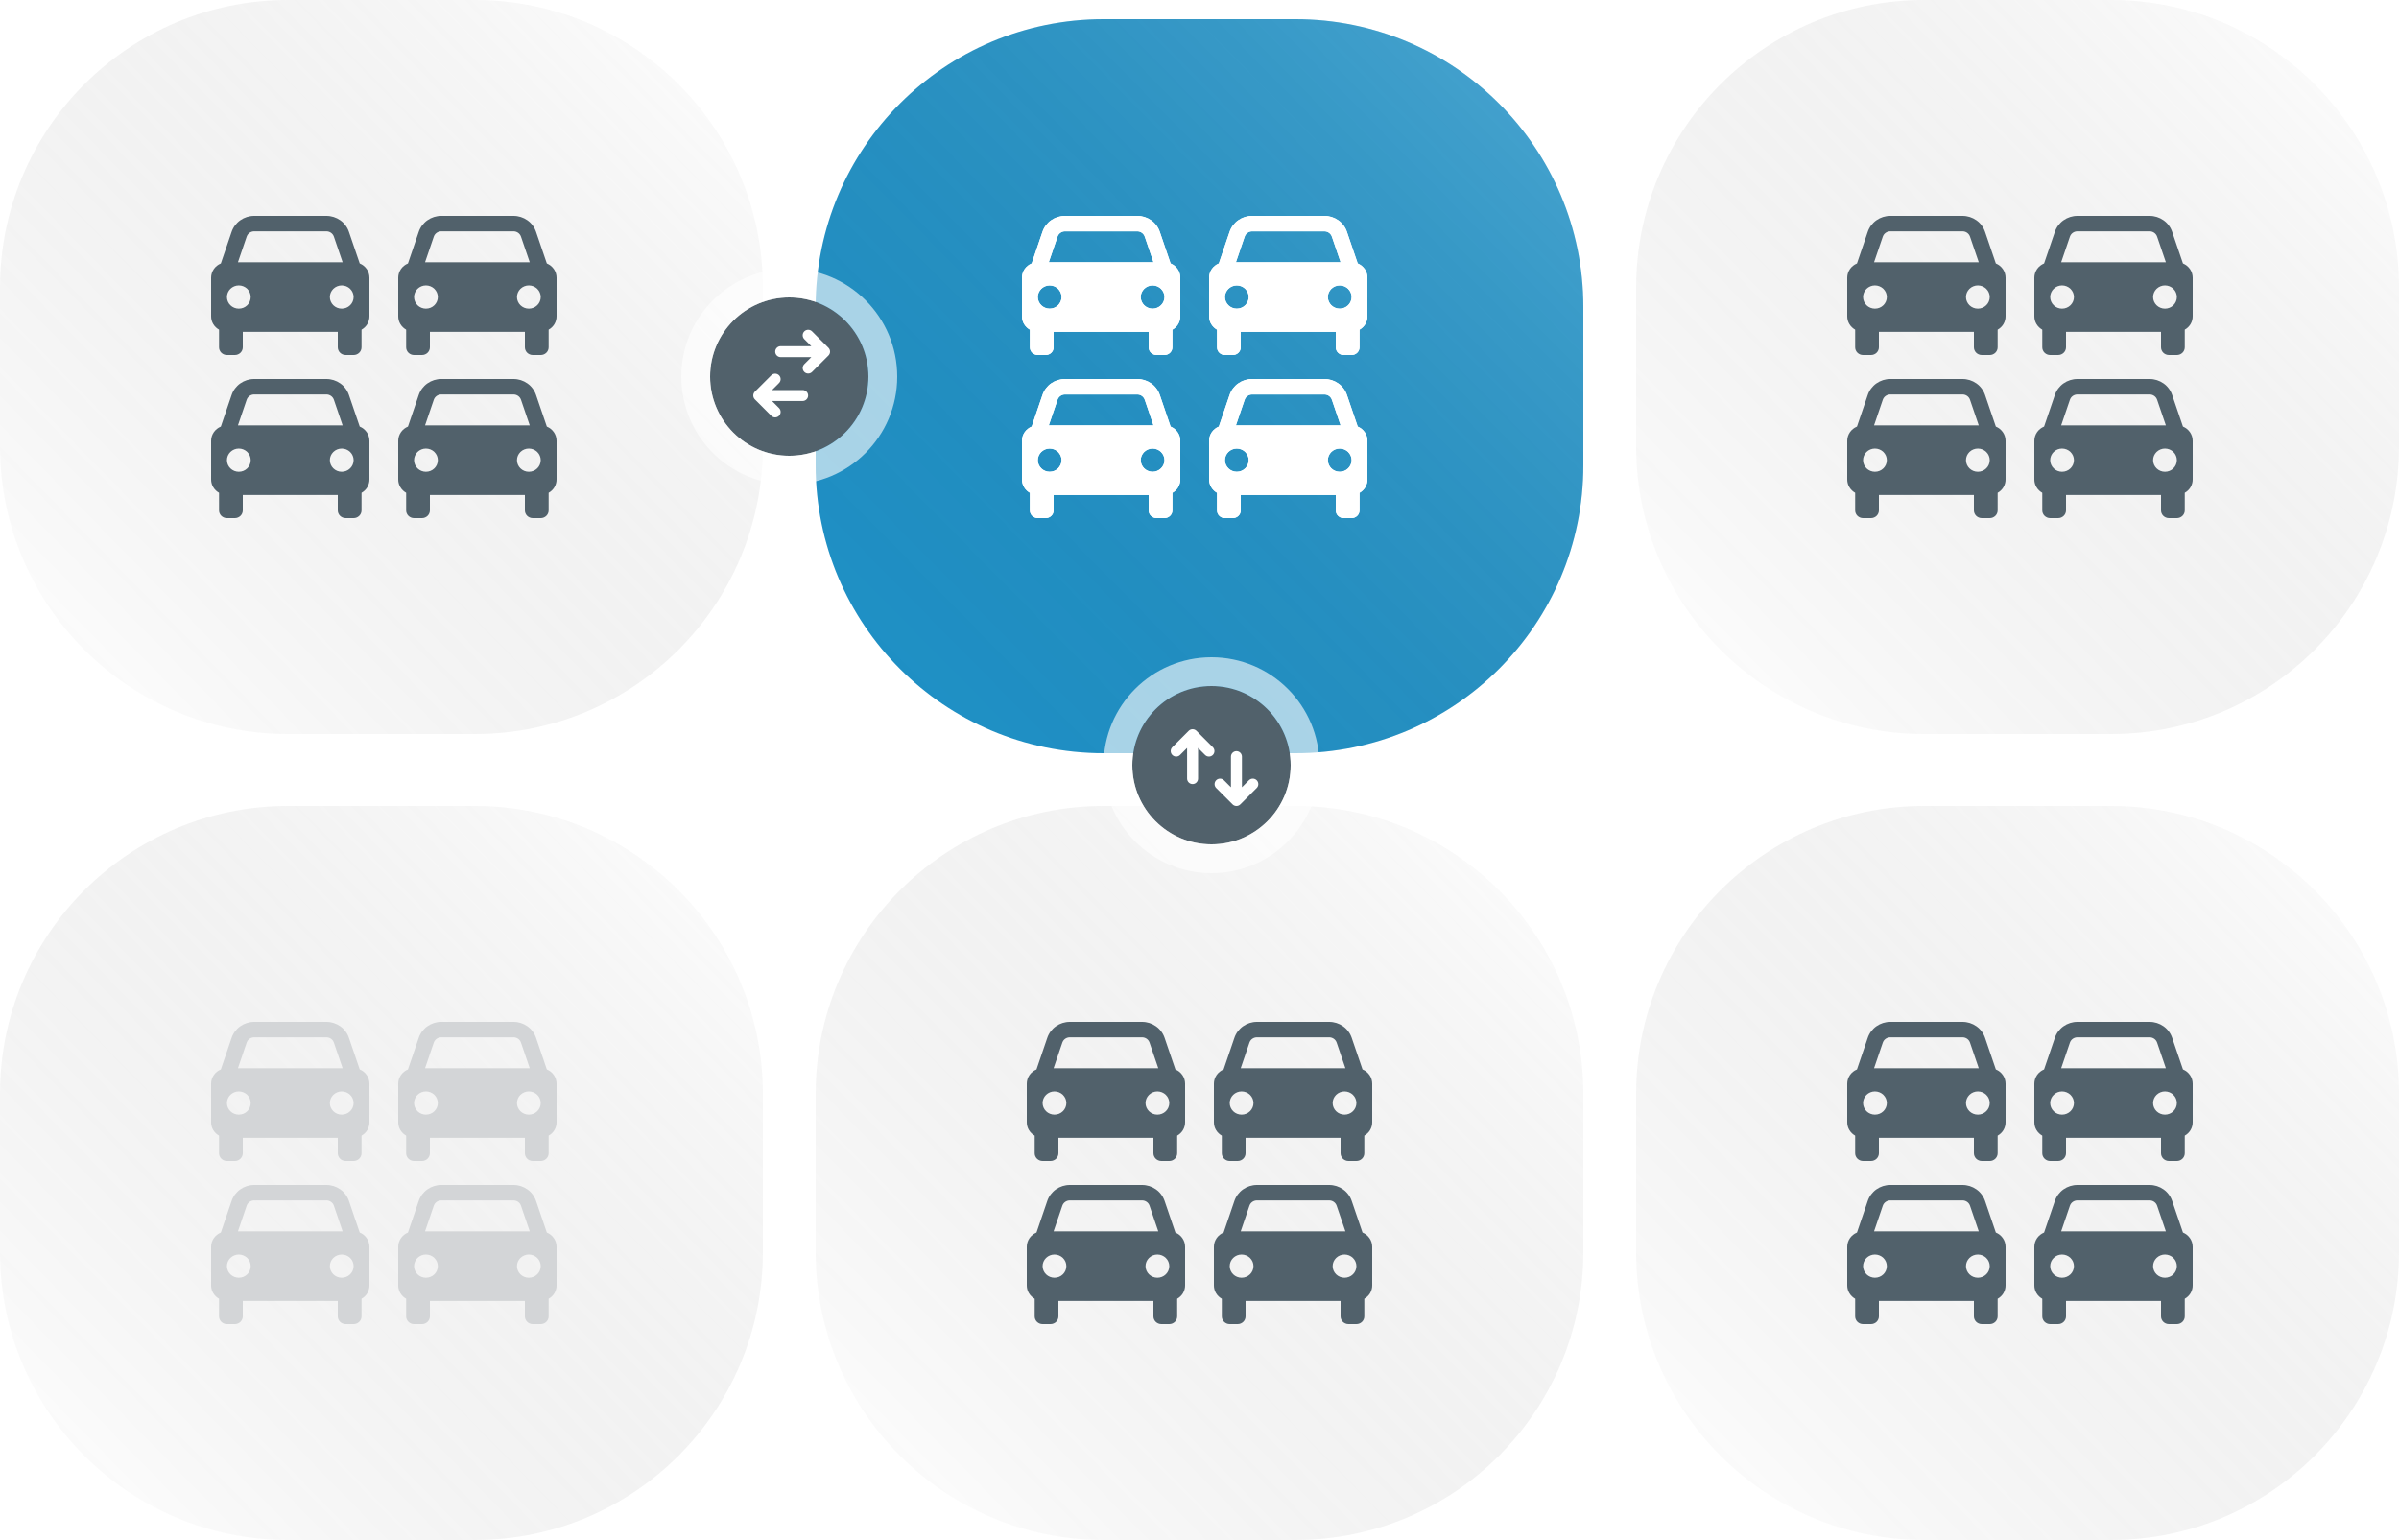 <?xml version="1.0" encoding="UTF-8"?> <svg xmlns="http://www.w3.org/2000/svg" width="500" height="321" viewBox="0 0 500 321" fill="none"><path d="M0 60C0 26.863 26.863 0 60 0H99C132.137 0 159 26.863 159 60V93C159 126.137 132.137 153 99 153H60C26.863 153 0 126.137 0 93V60Z" fill="white"></path><path d="M0 60C0 26.863 26.863 0 60 0H99C132.137 0 159 26.863 159 60V93C159 126.137 132.137 153 99 153H60C26.863 153 0 126.137 0 93V60Z" fill="url(#paint0_linear_2562_799)" fill-opacity="0.2" style="mix-blend-mode:screen"></path><g filter="url(#filter0_d_2562_799)"><path d="M170 60C170 26.863 196.863 0 230 0H270C303.137 0 330 26.863 330 60V93C330 126.137 303.137 153 270 153H230C196.863 153 170 126.137 170 93V60Z" fill="#1F92C8"></path><path d="M170 60C170 26.863 196.863 0 230 0H270C303.137 0 330 26.863 330 60V93C330 126.137 303.137 153 270 153H230C196.863 153 170 126.137 170 93V60Z" fill="url(#paint1_linear_2562_799)" fill-opacity="0.2" style="mix-blend-mode:screen"></path></g><path d="M243.974 54.916L241.717 48.304C241.389 47.342 240.759 46.504 239.917 45.911C239.074 45.318 238.061 44.999 237.022 45H221.978C220.939 44.999 219.926 45.318 219.083 45.911C218.241 46.504 217.611 47.342 217.283 48.304L215.026 54.916C214.426 55.162 213.913 55.575 213.553 56.103C213.192 56.632 213 57.254 213 57.889V65.944C213 67.133 213.667 68.161 214.65 68.72V72.389C214.65 72.816 214.824 73.226 215.133 73.528C215.443 73.83 215.862 74 216.3 74H217.95C218.388 74 218.807 73.83 219.117 73.528C219.426 73.226 219.6 72.816 219.6 72.389V69.167H239.4V72.389C239.4 72.816 239.574 73.226 239.883 73.528C240.193 73.83 240.612 74 241.05 74H242.7C243.138 74 243.557 73.83 243.867 73.528C244.176 73.226 244.35 72.816 244.35 72.389V68.72C244.851 68.44 245.267 68.036 245.556 67.549C245.846 67.061 245.999 66.508 246 65.944V57.889C246 57.254 245.808 56.632 245.447 56.103C245.087 55.575 244.574 55.162 243.974 54.916ZM221.978 48.222H237.021C237.732 48.222 238.362 48.664 238.587 49.324L240.411 54.667H218.589L220.412 49.324C220.521 49.003 220.731 48.724 221.012 48.526C221.294 48.328 221.631 48.222 221.978 48.222V48.222ZM218.775 64.333C218.45 64.333 218.128 64.271 217.828 64.149C217.527 64.027 217.254 63.849 217.025 63.625C216.795 63.4 216.612 63.134 216.488 62.84C216.364 62.547 216.3 62.233 216.3 61.915C216.3 61.598 216.364 61.283 216.489 60.99C216.613 60.697 216.796 60.43 217.026 60.206C217.256 59.981 217.529 59.803 217.829 59.682C218.13 59.561 218.452 59.498 218.777 59.498C219.433 59.499 220.063 59.754 220.527 60.207C220.991 60.66 221.252 61.276 221.252 61.917C221.251 62.558 220.99 63.173 220.526 63.626C220.061 64.079 219.432 64.334 218.775 64.333V64.333ZM240.225 64.333C239.9 64.333 239.578 64.271 239.278 64.149C238.977 64.027 238.704 63.849 238.475 63.625C238.245 63.4 238.062 63.134 237.938 62.84C237.814 62.547 237.75 62.233 237.75 61.915C237.75 61.598 237.814 61.283 237.939 60.99C238.063 60.697 238.246 60.43 238.476 60.206C238.706 59.981 238.979 59.803 239.279 59.682C239.58 59.561 239.902 59.498 240.227 59.498C240.883 59.499 241.513 59.754 241.977 60.207C242.441 60.66 242.702 61.276 242.702 61.917C242.701 62.558 242.44 63.173 241.976 63.626C241.511 64.079 240.882 64.334 240.225 64.333V64.333Z" fill="white"></path><path d="M282.974 54.916L280.717 48.304C280.389 47.342 279.759 46.504 278.917 45.911C278.074 45.318 277.061 44.999 276.022 45H260.978C259.939 44.999 258.926 45.318 258.083 45.911C257.241 46.504 256.611 47.342 256.283 48.304L254.026 54.916C253.426 55.162 252.913 55.575 252.553 56.103C252.192 56.632 252 57.254 252 57.889V65.944C252 67.133 252.667 68.161 253.65 68.72V72.389C253.65 72.816 253.824 73.226 254.133 73.528C254.443 73.83 254.862 74 255.3 74H256.95C257.388 74 257.807 73.83 258.117 73.528C258.426 73.226 258.6 72.816 258.6 72.389V69.167H278.4V72.389C278.4 72.816 278.574 73.226 278.883 73.528C279.193 73.83 279.612 74 280.05 74H281.7C282.138 74 282.557 73.83 282.867 73.528C283.176 73.226 283.35 72.816 283.35 72.389V68.72C283.851 68.44 284.267 68.036 284.556 67.549C284.846 67.061 284.999 66.508 285 65.944V57.889C285 57.254 284.808 56.632 284.447 56.103C284.087 55.575 283.574 55.162 282.974 54.916ZM260.978 48.222H276.021C276.732 48.222 277.362 48.664 277.587 49.324L279.411 54.667H257.589L259.412 49.324C259.521 49.003 259.731 48.724 260.012 48.526C260.294 48.328 260.631 48.222 260.978 48.222V48.222ZM257.775 64.333C257.45 64.333 257.128 64.271 256.828 64.149C256.527 64.027 256.254 63.849 256.025 63.625C255.795 63.4 255.612 63.134 255.488 62.84C255.364 62.547 255.3 62.233 255.3 61.915C255.3 61.598 255.364 61.283 255.489 60.99C255.613 60.697 255.796 60.43 256.026 60.206C256.256 59.981 256.529 59.803 256.829 59.682C257.13 59.561 257.452 59.498 257.777 59.498C258.433 59.499 259.063 59.754 259.527 60.207C259.991 60.66 260.252 61.276 260.252 61.917C260.251 62.558 259.99 63.173 259.526 63.626C259.061 64.079 258.432 64.334 257.775 64.333V64.333ZM279.225 64.333C278.9 64.333 278.578 64.271 278.278 64.149C277.977 64.027 277.704 63.849 277.475 63.625C277.245 63.4 277.062 63.134 276.938 62.84C276.814 62.547 276.75 62.233 276.75 61.915C276.75 61.598 276.814 61.283 276.939 60.99C277.063 60.697 277.246 60.43 277.476 60.206C277.706 59.981 277.979 59.803 278.279 59.682C278.58 59.561 278.902 59.498 279.227 59.498C279.883 59.499 280.513 59.754 280.977 60.207C281.441 60.66 281.702 61.276 281.702 61.917C281.701 62.558 281.44 63.173 280.976 63.626C280.511 64.079 279.882 64.334 279.225 64.333V64.333Z" fill="white"></path><path d="M243.974 88.916L241.717 82.304C241.389 81.342 240.759 80.504 239.917 79.911C239.074 79.318 238.061 78.999 237.022 79H221.978C220.939 78.999 219.926 79.318 219.083 79.911C218.241 80.504 217.611 81.342 217.283 82.304L215.026 88.916C214.426 89.162 213.913 89.575 213.553 90.103C213.192 90.632 213 91.254 213 91.889V99.944C213 101.133 213.667 102.161 214.65 102.72V106.389C214.65 106.816 214.824 107.226 215.133 107.528C215.443 107.83 215.862 108 216.3 108H217.95C218.388 108 218.807 107.83 219.117 107.528C219.426 107.226 219.6 106.816 219.6 106.389V103.167H239.4V106.389C239.4 106.816 239.574 107.226 239.883 107.528C240.193 107.83 240.612 108 241.05 108H242.7C243.138 108 243.557 107.83 243.867 107.528C244.176 107.226 244.35 106.816 244.35 106.389V102.72C244.851 102.44 245.267 102.036 245.556 101.549C245.846 101.061 245.999 100.508 246 99.944V91.889C246 91.254 245.808 90.632 245.447 90.103C245.087 89.575 244.574 89.162 243.974 88.916ZM221.978 82.222H237.021C237.732 82.222 238.362 82.664 238.587 83.324L240.411 88.667H218.589L220.412 83.324C220.521 83.003 220.731 82.724 221.012 82.526C221.294 82.329 221.631 82.222 221.978 82.222V82.222ZM218.775 98.333C218.45 98.333 218.128 98.271 217.828 98.149C217.527 98.027 217.254 97.849 217.025 97.625C216.795 97.4 216.612 97.134 216.488 96.84C216.364 96.547 216.3 96.233 216.3 95.915C216.3 95.598 216.364 95.283 216.489 94.99C216.613 94.697 216.796 94.43 217.026 94.206C217.256 93.981 217.529 93.803 217.829 93.682C218.13 93.561 218.452 93.498 218.777 93.498C219.433 93.499 220.063 93.754 220.527 94.207C220.991 94.66 221.252 95.275 221.252 95.917C221.251 96.558 220.99 97.173 220.526 97.626C220.061 98.079 219.432 98.334 218.775 98.333V98.333ZM240.225 98.333C239.9 98.333 239.578 98.271 239.278 98.149C238.977 98.027 238.704 97.849 238.475 97.625C238.245 97.4 238.062 97.134 237.938 96.84C237.814 96.547 237.75 96.233 237.75 95.915C237.75 95.598 237.814 95.283 237.939 94.99C238.063 94.697 238.246 94.43 238.476 94.206C238.706 93.981 238.979 93.803 239.279 93.682C239.58 93.561 239.902 93.498 240.227 93.498C240.883 93.499 241.513 93.754 241.977 94.207C242.441 94.66 242.702 95.275 242.702 95.917C242.701 96.558 242.44 97.173 241.976 97.626C241.511 98.079 240.882 98.334 240.225 98.333V98.333Z" fill="white"></path><path d="M282.974 88.916L280.717 82.304C280.389 81.342 279.759 80.504 278.917 79.911C278.074 79.318 277.061 78.999 276.022 79H260.978C259.939 78.999 258.926 79.318 258.083 79.911C257.241 80.504 256.611 81.342 256.283 82.304L254.026 88.916C253.426 89.162 252.913 89.575 252.553 90.103C252.192 90.632 252 91.254 252 91.889V99.944C252 101.133 252.667 102.161 253.65 102.72V106.389C253.65 106.816 253.824 107.226 254.133 107.528C254.443 107.83 254.862 108 255.3 108H256.95C257.388 108 257.807 107.83 258.117 107.528C258.426 107.226 258.6 106.816 258.6 106.389V103.167H278.4V106.389C278.4 106.816 278.574 107.226 278.883 107.528C279.193 107.83 279.612 108 280.05 108H281.7C282.138 108 282.557 107.83 282.867 107.528C283.176 107.226 283.35 106.816 283.35 106.389V102.72C283.851 102.44 284.267 102.036 284.556 101.549C284.846 101.061 284.999 100.508 285 99.944V91.889C285 91.254 284.808 90.632 284.447 90.103C284.087 89.575 283.574 89.162 282.974 88.916ZM260.978 82.222H276.021C276.732 82.222 277.362 82.664 277.587 83.324L279.411 88.667H257.589L259.412 83.324C259.521 83.003 259.731 82.724 260.012 82.526C260.294 82.329 260.631 82.222 260.978 82.222V82.222ZM257.775 98.333C257.45 98.333 257.128 98.271 256.828 98.149C256.527 98.027 256.254 97.849 256.025 97.625C255.795 97.4 255.612 97.134 255.488 96.84C255.364 96.547 255.3 96.233 255.3 95.915C255.3 95.598 255.364 95.283 255.489 94.99C255.613 94.697 255.796 94.43 256.026 94.206C256.256 93.981 256.529 93.803 256.829 93.682C257.13 93.561 257.452 93.498 257.777 93.498C258.433 93.499 259.063 93.754 259.527 94.207C259.991 94.66 260.252 95.275 260.252 95.917C260.251 96.558 259.99 97.173 259.526 97.626C259.061 98.079 258.432 98.334 257.775 98.333V98.333ZM279.225 98.333C278.9 98.333 278.578 98.271 278.278 98.149C277.977 98.027 277.704 97.849 277.475 97.625C277.245 97.4 277.062 97.134 276.938 96.84C276.814 96.547 276.75 96.233 276.75 95.915C276.75 95.598 276.814 95.283 276.939 94.99C277.063 94.697 277.246 94.43 277.476 94.206C277.706 93.981 277.979 93.803 278.279 93.682C278.58 93.561 278.902 93.498 279.227 93.498C279.883 93.499 280.513 93.754 280.977 94.207C281.441 94.66 281.702 95.275 281.702 95.917C281.701 96.558 281.44 97.173 280.976 97.626C280.511 98.079 279.882 98.334 279.225 98.333V98.333Z" fill="white"></path><path d="M243.974 54.916L241.717 48.304C241.389 47.342 240.759 46.504 239.917 45.911C239.074 45.318 238.061 44.999 237.022 45H221.978C220.939 44.999 219.926 45.318 219.083 45.911C218.241 46.504 217.611 47.342 217.283 48.304L215.026 54.916C214.426 55.162 213.913 55.575 213.553 56.103C213.192 56.632 213 57.254 213 57.889V65.944C213 67.133 213.667 68.161 214.65 68.72V72.389C214.65 72.816 214.824 73.226 215.133 73.528C215.443 73.83 215.862 74 216.3 74H217.95C218.388 74 218.807 73.83 219.117 73.528C219.426 73.226 219.6 72.816 219.6 72.389V69.167H239.4V72.389C239.4 72.816 239.574 73.226 239.883 73.528C240.193 73.83 240.612 74 241.05 74H242.7C243.138 74 243.557 73.83 243.867 73.528C244.176 73.226 244.35 72.816 244.35 72.389V68.72C244.851 68.44 245.267 68.036 245.556 67.549C245.846 67.061 245.999 66.508 246 65.944V57.889C246 57.254 245.808 56.632 245.447 56.103C245.087 55.575 244.574 55.162 243.974 54.916ZM221.978 48.222H237.021C237.732 48.222 238.362 48.664 238.587 49.324L240.411 54.667H218.589L220.412 49.324C220.521 49.003 220.731 48.724 221.012 48.526C221.294 48.328 221.631 48.222 221.978 48.222V48.222ZM218.775 64.333C218.45 64.333 218.128 64.271 217.828 64.149C217.527 64.027 217.254 63.849 217.025 63.625C216.795 63.4 216.612 63.134 216.488 62.84C216.364 62.547 216.3 62.233 216.3 61.915C216.3 61.598 216.364 61.283 216.489 60.99C216.613 60.697 216.796 60.43 217.026 60.206C217.256 59.981 217.529 59.803 217.829 59.682C218.13 59.561 218.452 59.498 218.777 59.498C219.433 59.499 220.063 59.754 220.527 60.207C220.991 60.66 221.252 61.276 221.252 61.917C221.251 62.558 220.99 63.173 220.526 63.626C220.061 64.079 219.432 64.334 218.775 64.333V64.333ZM240.225 64.333C239.9 64.333 239.578 64.271 239.278 64.149C238.977 64.027 238.704 63.849 238.475 63.625C238.245 63.4 238.062 63.134 237.938 62.84C237.814 62.547 237.75 62.233 237.75 61.915C237.75 61.598 237.814 61.283 237.939 60.99C238.063 60.697 238.246 60.43 238.476 60.206C238.706 59.981 238.979 59.803 239.279 59.682C239.58 59.561 239.902 59.498 240.227 59.498C240.883 59.499 241.513 59.754 241.977 60.207C242.441 60.66 242.702 61.276 242.702 61.917C242.701 62.558 242.44 63.173 241.976 63.626C241.511 64.079 240.882 64.334 240.225 64.333V64.333Z" fill="white"></path><path d="M282.974 54.916L280.717 48.304C280.389 47.342 279.759 46.504 278.917 45.911C278.074 45.318 277.061 44.999 276.022 45H260.978C259.939 44.999 258.926 45.318 258.083 45.911C257.241 46.504 256.611 47.342 256.283 48.304L254.026 54.916C253.426 55.162 252.913 55.575 252.553 56.103C252.192 56.632 252 57.254 252 57.889V65.944C252 67.133 252.667 68.161 253.65 68.72V72.389C253.65 72.816 253.824 73.226 254.133 73.528C254.443 73.83 254.862 74 255.3 74H256.95C257.388 74 257.807 73.83 258.117 73.528C258.426 73.226 258.6 72.816 258.6 72.389V69.167H278.4V72.389C278.4 72.816 278.574 73.226 278.883 73.528C279.193 73.83 279.612 74 280.05 74H281.7C282.138 74 282.557 73.83 282.867 73.528C283.176 73.226 283.35 72.816 283.35 72.389V68.72C283.851 68.44 284.267 68.036 284.556 67.549C284.846 67.061 284.999 66.508 285 65.944V57.889C285 57.254 284.808 56.632 284.447 56.103C284.087 55.575 283.574 55.162 282.974 54.916ZM260.978 48.222H276.021C276.732 48.222 277.362 48.664 277.587 49.324L279.411 54.667H257.589L259.412 49.324C259.521 49.003 259.731 48.724 260.012 48.526C260.294 48.328 260.631 48.222 260.978 48.222V48.222ZM257.775 64.333C257.45 64.333 257.128 64.271 256.828 64.149C256.527 64.027 256.254 63.849 256.025 63.625C255.795 63.4 255.612 63.134 255.488 62.84C255.364 62.547 255.3 62.233 255.3 61.915C255.3 61.598 255.364 61.283 255.489 60.99C255.613 60.697 255.796 60.43 256.026 60.206C256.256 59.981 256.529 59.803 256.829 59.682C257.13 59.561 257.452 59.498 257.777 59.498C258.433 59.499 259.063 59.754 259.527 60.207C259.991 60.66 260.252 61.276 260.252 61.917C260.251 62.558 259.99 63.173 259.526 63.626C259.061 64.079 258.432 64.334 257.775 64.333V64.333ZM279.225 64.333C278.9 64.333 278.578 64.271 278.278 64.149C277.977 64.027 277.704 63.849 277.475 63.625C277.245 63.4 277.062 63.134 276.938 62.84C276.814 62.547 276.75 62.233 276.75 61.915C276.75 61.598 276.814 61.283 276.939 60.99C277.063 60.697 277.246 60.43 277.476 60.206C277.706 59.981 277.979 59.803 278.279 59.682C278.58 59.561 278.902 59.498 279.227 59.498C279.883 59.499 280.513 59.754 280.977 60.207C281.441 60.66 281.702 61.276 281.702 61.917C281.701 62.558 281.44 63.173 280.976 63.626C280.511 64.079 279.882 64.334 279.225 64.333V64.333Z" fill="white"></path><path d="M243.974 88.916L241.717 82.304C241.389 81.342 240.759 80.504 239.917 79.911C239.074 79.318 238.061 78.999 237.022 79H221.978C220.939 78.999 219.926 79.318 219.083 79.911C218.241 80.504 217.611 81.342 217.283 82.304L215.026 88.916C214.426 89.162 213.913 89.575 213.553 90.103C213.192 90.632 213 91.254 213 91.889V99.944C213 101.133 213.667 102.161 214.65 102.72V106.389C214.65 106.816 214.824 107.226 215.133 107.528C215.443 107.83 215.862 108 216.3 108H217.95C218.388 108 218.807 107.83 219.117 107.528C219.426 107.226 219.6 106.816 219.6 106.389V103.167H239.4V106.389C239.4 106.816 239.574 107.226 239.883 107.528C240.193 107.83 240.612 108 241.05 108H242.7C243.138 108 243.557 107.83 243.867 107.528C244.176 107.226 244.35 106.816 244.35 106.389V102.72C244.851 102.44 245.267 102.036 245.556 101.549C245.846 101.061 245.999 100.508 246 99.944V91.889C246 91.254 245.808 90.632 245.447 90.103C245.087 89.575 244.574 89.162 243.974 88.916ZM221.978 82.222H237.021C237.732 82.222 238.362 82.664 238.587 83.324L240.411 88.667H218.589L220.412 83.324C220.521 83.003 220.731 82.724 221.012 82.526C221.294 82.329 221.631 82.222 221.978 82.222V82.222ZM218.775 98.333C218.45 98.333 218.128 98.271 217.828 98.149C217.527 98.027 217.254 97.849 217.025 97.625C216.795 97.4 216.612 97.134 216.488 96.84C216.364 96.547 216.3 96.233 216.3 95.915C216.3 95.598 216.364 95.283 216.489 94.99C216.613 94.697 216.796 94.43 217.026 94.206C217.256 93.981 217.529 93.803 217.829 93.682C218.13 93.561 218.452 93.498 218.777 93.498C219.433 93.499 220.063 93.754 220.527 94.207C220.991 94.66 221.252 95.275 221.252 95.917C221.251 96.558 220.99 97.173 220.526 97.626C220.061 98.079 219.432 98.334 218.775 98.333V98.333ZM240.225 98.333C239.9 98.333 239.578 98.271 239.278 98.149C238.977 98.027 238.704 97.849 238.475 97.625C238.245 97.4 238.062 97.134 237.938 96.84C237.814 96.547 237.75 96.233 237.75 95.915C237.75 95.598 237.814 95.283 237.939 94.99C238.063 94.697 238.246 94.43 238.476 94.206C238.706 93.981 238.979 93.803 239.279 93.682C239.58 93.561 239.902 93.498 240.227 93.498C240.883 93.499 241.513 93.754 241.977 94.207C242.441 94.66 242.702 95.275 242.702 95.917C242.701 96.558 242.44 97.173 241.976 97.626C241.511 98.079 240.882 98.334 240.225 98.333V98.333Z" fill="white"></path><path d="M282.974 88.916L280.717 82.304C280.389 81.342 279.759 80.504 278.917 79.911C278.074 79.318 277.061 78.999 276.022 79H260.978C259.939 78.999 258.926 79.318 258.083 79.911C257.241 80.504 256.611 81.342 256.283 82.304L254.026 88.916C253.426 89.162 252.913 89.575 252.553 90.103C252.192 90.632 252 91.254 252 91.889V99.944C252 101.133 252.667 102.161 253.65 102.72V106.389C253.65 106.816 253.824 107.226 254.133 107.528C254.443 107.83 254.862 108 255.3 108H256.95C257.388 108 257.807 107.83 258.117 107.528C258.426 107.226 258.6 106.816 258.6 106.389V103.167H278.4V106.389C278.4 106.816 278.574 107.226 278.883 107.528C279.193 107.83 279.612 108 280.05 108H281.7C282.138 108 282.557 107.83 282.867 107.528C283.176 107.226 283.35 106.816 283.35 106.389V102.72C283.851 102.44 284.267 102.036 284.556 101.549C284.846 101.061 284.999 100.508 285 99.944V91.889C285 91.254 284.808 90.632 284.447 90.103C284.087 89.575 283.574 89.162 282.974 88.916ZM260.978 82.222H276.021C276.732 82.222 277.362 82.664 277.587 83.324L279.411 88.667H257.589L259.412 83.324C259.521 83.003 259.731 82.724 260.012 82.526C260.294 82.329 260.631 82.222 260.978 82.222V82.222ZM257.775 98.333C257.45 98.333 257.128 98.271 256.828 98.149C256.527 98.027 256.254 97.849 256.025 97.625C255.795 97.4 255.612 97.134 255.488 96.84C255.364 96.547 255.3 96.233 255.3 95.915C255.3 95.598 255.364 95.283 255.489 94.99C255.613 94.697 255.796 94.43 256.026 94.206C256.256 93.981 256.529 93.803 256.829 93.682C257.13 93.561 257.452 93.498 257.777 93.498C258.433 93.499 259.063 93.754 259.527 94.207C259.991 94.66 260.252 95.275 260.252 95.917C260.251 96.558 259.99 97.173 259.526 97.626C259.061 98.079 258.432 98.334 257.775 98.333V98.333ZM279.225 98.333C278.9 98.333 278.578 98.271 278.278 98.149C277.977 98.027 277.704 97.849 277.475 97.625C277.245 97.4 277.062 97.134 276.938 96.84C276.814 96.547 276.75 96.233 276.75 95.915C276.75 95.598 276.814 95.283 276.939 94.99C277.063 94.697 277.246 94.43 277.476 94.206C277.706 93.981 277.979 93.803 278.279 93.682C278.58 93.561 278.902 93.498 279.227 93.498C279.883 93.499 280.513 93.754 280.977 94.207C281.441 94.66 281.702 95.275 281.702 95.917C281.701 96.558 281.44 97.173 280.976 97.626C280.511 98.079 279.882 98.334 279.225 98.333V98.333Z" fill="white"></path><path d="M341 60C341 26.863 367.863 0 401 0H440C473.137 0 500 26.863 500 60V93C500 126.137 473.137 153 440 153H401C367.863 153 341 126.137 341 93V60Z" fill="white"></path><path d="M341 60C341 26.863 367.863 0 401 0H440C473.137 0 500 26.863 500 60V93C500 126.137 473.137 153 440 153H401C367.863 153 341 126.137 341 93V60Z" fill="url(#paint2_linear_2562_799)" fill-opacity="0.2" style="mix-blend-mode:screen"></path><path d="M0 228C0 194.863 26.863 168 60 168H99C132.137 168 159 194.863 159 228V261C159 294.137 132.137 321 99 321H60C26.863 321 0 294.137 0 261V228Z" fill="white"></path><path d="M0 228C0 194.863 26.863 168 60 168H99C132.137 168 159 194.863 159 228V261C159 294.137 132.137 321 99 321H60C26.863 321 0 294.137 0 261V228Z" fill="url(#paint3_linear_2562_799)" fill-opacity="0.2" style="mix-blend-mode:screen"></path><path d="M170 228C170 194.863 196.863 168 230 168H270C303.137 168 330 194.863 330 228V261C330 294.137 303.137 321 270 321H230C196.863 321 170 294.137 170 261V228Z" fill="white"></path><path d="M170 228C170 194.863 196.863 168 230 168H270C303.137 168 330 194.863 330 228V261C330 294.137 303.137 321 270 321H230C196.863 321 170 294.137 170 261V228Z" fill="url(#paint4_linear_2562_799)" fill-opacity="0.2" style="mix-blend-mode:screen"></path><path d="M341 228C341 194.863 367.863 168 401 168H440C473.137 168 500 194.863 500 228V261C500 294.137 473.137 321 440 321H401C367.863 321 341 294.137 341 261V228Z" fill="white"></path><path d="M341 228C341 194.863 367.863 168 401 168H440C473.137 168 500 194.863 500 228V261C500 294.137 473.137 321 440 321H401C367.863 321 341 294.137 341 261V228Z" fill="url(#paint5_linear_2562_799)" fill-opacity="0.2" style="mix-blend-mode:screen"></path><path d="M74.974 54.916L72.717 48.304C72.389 47.342 71.759 46.504 70.917 45.911C70.074 45.318 69.061 44.999 68.022 45H52.978C51.939 44.999 50.926 45.318 50.083 45.911C49.241 46.504 48.611 47.342 48.283 48.304L46.026 54.916C45.426 55.162 44.913 55.575 44.553 56.103C44.192 56.632 44 57.254 44 57.889V65.944C44 67.133 44.667 68.161 45.65 68.72V72.389C45.65 72.816 45.824 73.226 46.133 73.528C46.443 73.83 46.862 74 47.3 74H48.95C49.388 74 49.807 73.83 50.117 73.528C50.426 73.226 50.6 72.816 50.6 72.389V69.167H70.4V72.389C70.4 72.816 70.574 73.226 70.883 73.528C71.193 73.83 71.612 74 72.05 74H73.7C74.138 74 74.557 73.83 74.867 73.528C75.176 73.226 75.35 72.816 75.35 72.389V68.72C75.851 68.44 76.267 68.036 76.556 67.549C76.846 67.061 76.999 66.508 77 65.944V57.889C77 57.254 76.808 56.632 76.447 56.103C76.087 55.575 75.574 55.162 74.974 54.916ZM52.978 48.222H68.021C68.732 48.222 69.362 48.664 69.587 49.324L71.412 54.667H49.589L51.412 49.324C51.521 49.003 51.731 48.724 52.013 48.526C52.294 48.328 52.631 48.222 52.978 48.222V48.222ZM49.775 64.333C49.45 64.333 49.128 64.271 48.828 64.149C48.527 64.027 48.254 63.849 48.025 63.625C47.795 63.4 47.612 63.134 47.488 62.84C47.364 62.547 47.3 62.233 47.3 61.915C47.3 61.598 47.364 61.283 47.489 60.99C47.613 60.697 47.796 60.43 48.026 60.206C48.256 59.981 48.529 59.803 48.829 59.682C49.13 59.561 49.452 59.498 49.777 59.498C50.433 59.499 51.063 59.754 51.527 60.207C51.991 60.66 52.252 61.276 52.252 61.917C52.251 62.558 51.99 63.173 51.526 63.626C51.062 64.079 50.432 64.334 49.775 64.333V64.333ZM71.225 64.333C70.9 64.333 70.578 64.271 70.278 64.149C69.977 64.027 69.704 63.849 69.475 63.625C69.245 63.4 69.062 63.134 68.938 62.84C68.814 62.547 68.75 62.233 68.75 61.915C68.75 61.598 68.814 61.283 68.939 60.99C69.063 60.697 69.246 60.43 69.476 60.206C69.706 59.981 69.979 59.803 70.279 59.682C70.58 59.561 70.901 59.498 71.227 59.498C71.883 59.499 72.513 59.754 72.977 60.207C73.441 60.66 73.702 61.276 73.702 61.917C73.701 62.558 73.44 63.173 72.976 63.626C72.511 64.079 71.882 64.334 71.225 64.333V64.333Z" fill="#51616B"></path><path d="M113.974 54.916L111.717 48.304C111.389 47.342 110.759 46.504 109.917 45.911C109.074 45.318 108.061 44.999 107.022 45H91.978C90.939 44.999 89.926 45.318 89.083 45.911C88.241 46.504 87.611 47.342 87.283 48.304L85.026 54.916C84.426 55.162 83.913 55.575 83.553 56.103C83.192 56.632 83 57.254 83 57.889V65.944C83 67.133 83.667 68.161 84.65 68.72V72.389C84.65 72.816 84.824 73.226 85.133 73.528C85.443 73.83 85.862 74 86.3 74H87.95C88.388 74 88.807 73.83 89.117 73.528C89.426 73.226 89.6 72.816 89.6 72.389V69.167H109.4V72.389C109.4 72.816 109.574 73.226 109.883 73.528C110.193 73.83 110.612 74 111.05 74H112.7C113.138 74 113.557 73.83 113.867 73.528C114.176 73.226 114.35 72.816 114.35 72.389V68.72C114.851 68.44 115.267 68.036 115.556 67.549C115.846 67.061 115.999 66.508 116 65.944V57.889C116 57.254 115.808 56.632 115.447 56.103C115.087 55.575 114.574 55.162 113.974 54.916ZM91.978 48.222H107.021C107.732 48.222 108.362 48.664 108.587 49.324L110.411 54.667H88.589L90.412 49.324C90.521 49.003 90.731 48.724 91.013 48.526C91.293 48.328 91.631 48.222 91.978 48.222V48.222ZM88.775 64.333C88.45 64.333 88.128 64.271 87.828 64.149C87.527 64.027 87.254 63.849 87.025 63.625C86.795 63.4 86.612 63.134 86.488 62.84C86.364 62.547 86.3 62.233 86.3 61.915C86.3 61.598 86.364 61.283 86.489 60.99C86.613 60.697 86.796 60.43 87.026 60.206C87.256 59.981 87.529 59.803 87.829 59.682C88.13 59.561 88.451 59.498 88.777 59.498C89.433 59.499 90.063 59.754 90.527 60.207C90.991 60.66 91.252 61.276 91.252 61.917C91.251 62.558 90.99 63.173 90.526 63.626C90.061 64.079 89.432 64.334 88.775 64.333V64.333ZM110.225 64.333C109.9 64.333 109.578 64.271 109.278 64.149C108.977 64.027 108.704 63.849 108.475 63.625C108.245 63.4 108.062 63.134 107.938 62.84C107.814 62.547 107.75 62.233 107.75 61.915C107.75 61.598 107.814 61.283 107.939 60.99C108.063 60.697 108.246 60.43 108.476 60.206C108.706 59.981 108.979 59.803 109.279 59.682C109.58 59.561 109.902 59.498 110.227 59.498C110.883 59.499 111.513 59.754 111.977 60.207C112.441 60.66 112.702 61.276 112.702 61.917C112.701 62.558 112.44 63.173 111.976 63.626C111.511 64.079 110.882 64.334 110.225 64.333V64.333Z" fill="#51616B"></path><path d="M74.974 88.916L72.717 82.304C72.389 81.342 71.759 80.504 70.917 79.911C70.074 79.318 69.061 78.999 68.022 79H52.978C51.939 78.999 50.926 79.318 50.083 79.911C49.241 80.504 48.611 81.342 48.283 82.304L46.026 88.916C45.426 89.162 44.913 89.575 44.553 90.103C44.192 90.632 44 91.254 44 91.889V99.944C44 101.133 44.667 102.161 45.65 102.72V106.389C45.65 106.816 45.824 107.226 46.133 107.528C46.443 107.83 46.862 108 47.3 108H48.95C49.388 108 49.807 107.83 50.117 107.528C50.426 107.226 50.6 106.816 50.6 106.389V103.167H70.4V106.389C70.4 106.816 70.574 107.226 70.883 107.528C71.193 107.83 71.612 108 72.05 108H73.7C74.138 108 74.557 107.83 74.867 107.528C75.176 107.226 75.35 106.816 75.35 106.389V102.72C75.851 102.44 76.267 102.036 76.556 101.549C76.846 101.061 76.999 100.508 77 99.944V91.889C77 91.254 76.808 90.632 76.447 90.103C76.087 89.575 75.574 89.162 74.974 88.916ZM52.978 82.222H68.021C68.732 82.222 69.362 82.664 69.587 83.324L71.412 88.667H49.589L51.412 83.324C51.521 83.003 51.731 82.724 52.013 82.526C52.294 82.329 52.631 82.222 52.978 82.222V82.222ZM49.775 98.333C49.45 98.333 49.128 98.271 48.828 98.149C48.527 98.027 48.254 97.849 48.025 97.625C47.795 97.4 47.612 97.134 47.488 96.84C47.364 96.547 47.3 96.233 47.3 95.915C47.3 95.598 47.364 95.283 47.489 94.99C47.613 94.697 47.796 94.43 48.026 94.206C48.256 93.981 48.529 93.803 48.829 93.682C49.13 93.561 49.452 93.498 49.777 93.498C50.433 93.499 51.063 93.754 51.527 94.207C51.991 94.66 52.252 95.275 52.252 95.917C52.251 96.558 51.99 97.173 51.526 97.626C51.062 98.079 50.432 98.334 49.775 98.333V98.333ZM71.225 98.333C70.9 98.333 70.578 98.271 70.278 98.149C69.977 98.027 69.704 97.849 69.475 97.625C69.245 97.4 69.062 97.134 68.938 96.84C68.814 96.547 68.75 96.233 68.75 95.915C68.75 95.598 68.814 95.283 68.939 94.99C69.063 94.697 69.246 94.43 69.476 94.206C69.706 93.981 69.979 93.803 70.279 93.682C70.58 93.561 70.901 93.498 71.227 93.498C71.883 93.499 72.513 93.754 72.977 94.207C73.441 94.66 73.702 95.275 73.702 95.917C73.701 96.558 73.44 97.173 72.976 97.626C72.511 98.079 71.882 98.334 71.225 98.333V98.333Z" fill="#51616B"></path><path d="M113.974 88.916L111.717 82.304C111.389 81.342 110.759 80.504 109.917 79.911C109.074 79.318 108.061 78.999 107.022 79H91.978C90.939 78.999 89.926 79.318 89.083 79.911C88.241 80.504 87.611 81.342 87.283 82.304L85.026 88.916C84.426 89.162 83.913 89.575 83.553 90.103C83.192 90.632 83 91.254 83 91.889V99.944C83 101.133 83.667 102.161 84.65 102.72V106.389C84.65 106.816 84.824 107.226 85.133 107.528C85.443 107.83 85.862 108 86.3 108H87.95C88.388 108 88.807 107.83 89.117 107.528C89.426 107.226 89.6 106.816 89.6 106.389V103.167H109.4V106.389C109.4 106.816 109.574 107.226 109.883 107.528C110.193 107.83 110.612 108 111.05 108H112.7C113.138 108 113.557 107.83 113.867 107.528C114.176 107.226 114.35 106.816 114.35 106.389V102.72C114.851 102.44 115.267 102.036 115.556 101.549C115.846 101.061 115.999 100.508 116 99.944V91.889C116 91.254 115.808 90.632 115.447 90.103C115.087 89.575 114.574 89.162 113.974 88.916ZM91.978 82.222H107.021C107.732 82.222 108.362 82.664 108.587 83.324L110.411 88.667H88.589L90.412 83.324C90.521 83.003 90.731 82.724 91.013 82.526C91.293 82.329 91.631 82.222 91.978 82.222V82.222ZM88.775 98.333C88.45 98.333 88.128 98.271 87.828 98.149C87.527 98.027 87.254 97.849 87.025 97.625C86.795 97.4 86.612 97.134 86.488 96.84C86.364 96.547 86.3 96.233 86.3 95.915C86.3 95.598 86.364 95.283 86.489 94.99C86.613 94.697 86.796 94.43 87.026 94.206C87.256 93.981 87.529 93.803 87.829 93.682C88.13 93.561 88.451 93.498 88.777 93.498C89.433 93.499 90.063 93.754 90.527 94.207C90.991 94.66 91.252 95.275 91.252 95.917C91.251 96.558 90.99 97.173 90.526 97.626C90.061 98.079 89.432 98.334 88.775 98.333V98.333ZM110.225 98.333C109.9 98.333 109.578 98.271 109.278 98.149C108.977 98.027 108.704 97.849 108.475 97.625C108.245 97.4 108.062 97.134 107.938 96.84C107.814 96.547 107.75 96.233 107.75 95.915C107.75 95.598 107.814 95.283 107.939 94.99C108.063 94.697 108.246 94.43 108.476 94.206C108.706 93.981 108.979 93.803 109.279 93.682C109.58 93.561 109.902 93.498 110.227 93.498C110.883 93.499 111.513 93.754 111.977 94.207C112.441 94.66 112.702 95.275 112.702 95.917C112.701 96.558 112.44 97.173 111.976 97.626C111.511 98.079 110.882 98.334 110.225 98.333V98.333Z" fill="#51616B"></path><path d="M415.974 54.916L413.717 48.304C413.389 47.342 412.759 46.504 411.917 45.911C411.074 45.318 410.061 44.999 409.022 45H393.978C392.939 44.999 391.926 45.318 391.083 45.911C390.241 46.504 389.611 47.342 389.283 48.304L387.026 54.916C386.426 55.162 385.913 55.575 385.553 56.103C385.192 56.632 385 57.254 385 57.889V65.944C385 67.133 385.667 68.161 386.65 68.72V72.389C386.65 72.816 386.824 73.226 387.133 73.528C387.443 73.83 387.862 74 388.3 74H389.95C390.388 74 390.807 73.83 391.117 73.528C391.426 73.226 391.6 72.816 391.6 72.389V69.167H411.4V72.389C411.4 72.816 411.574 73.226 411.883 73.528C412.193 73.83 412.612 74 413.05 74H414.7C415.138 74 415.557 73.83 415.867 73.528C416.176 73.226 416.35 72.816 416.35 72.389V68.72C416.851 68.44 417.267 68.036 417.556 67.549C417.846 67.061 417.999 66.508 418 65.944V57.889C418 57.254 417.808 56.632 417.447 56.103C417.087 55.575 416.574 55.162 415.974 54.916ZM393.978 48.222H409.021C409.732 48.222 410.362 48.664 410.587 49.324L412.411 54.667H390.589L392.412 49.324C392.521 49.003 392.731 48.724 393.012 48.526C393.294 48.328 393.631 48.222 393.978 48.222V48.222ZM390.775 64.333C390.45 64.333 390.128 64.271 389.828 64.149C389.527 64.027 389.254 63.849 389.025 63.625C388.795 63.4 388.612 63.134 388.488 62.84C388.364 62.547 388.3 62.233 388.3 61.915C388.3 61.598 388.364 61.283 388.489 60.99C388.613 60.697 388.796 60.43 389.026 60.206C389.256 59.981 389.529 59.803 389.829 59.682C390.13 59.561 390.452 59.498 390.777 59.498C391.433 59.499 392.063 59.754 392.527 60.207C392.991 60.66 393.252 61.276 393.252 61.917C393.251 62.558 392.99 63.173 392.526 63.626C392.061 64.079 391.432 64.334 390.775 64.333V64.333ZM412.225 64.333C411.9 64.333 411.578 64.271 411.278 64.149C410.977 64.027 410.704 63.849 410.475 63.625C410.245 63.4 410.062 63.134 409.938 62.84C409.814 62.547 409.75 62.233 409.75 61.915C409.75 61.598 409.814 61.283 409.939 60.99C410.063 60.697 410.246 60.43 410.476 60.206C410.706 59.981 410.979 59.803 411.279 59.682C411.58 59.561 411.902 59.498 412.227 59.498C412.883 59.499 413.513 59.754 413.977 60.207C414.441 60.66 414.702 61.276 414.702 61.917C414.701 62.558 414.44 63.173 413.976 63.626C413.511 64.079 412.882 64.334 412.225 64.333V64.333Z" fill="#51616B"></path><path d="M454.974 54.916L452.717 48.304C452.389 47.342 451.759 46.504 450.917 45.911C450.074 45.318 449.061 44.999 448.022 45H432.978C431.939 44.999 430.926 45.318 430.083 45.911C429.241 46.504 428.611 47.342 428.283 48.304L426.026 54.916C425.426 55.162 424.913 55.575 424.553 56.103C424.192 56.632 424 57.254 424 57.889V65.944C424 67.133 424.667 68.161 425.65 68.72V72.389C425.65 72.816 425.824 73.226 426.133 73.528C426.443 73.83 426.862 74 427.3 74H428.95C429.388 74 429.807 73.83 430.117 73.528C430.426 73.226 430.6 72.816 430.6 72.389V69.167H450.4V72.389C450.4 72.816 450.574 73.226 450.883 73.528C451.193 73.83 451.612 74 452.05 74H453.7C454.138 74 454.557 73.83 454.867 73.528C455.176 73.226 455.35 72.816 455.35 72.389V68.72C455.851 68.44 456.267 68.036 456.556 67.549C456.846 67.061 456.999 66.508 457 65.944V57.889C457 57.254 456.808 56.632 456.447 56.103C456.087 55.575 455.574 55.162 454.974 54.916ZM432.978 48.222H448.021C448.732 48.222 449.362 48.664 449.587 49.324L451.411 54.667H429.589L431.412 49.324C431.521 49.003 431.731 48.724 432.012 48.526C432.294 48.328 432.631 48.222 432.978 48.222V48.222ZM429.775 64.333C429.45 64.333 429.128 64.271 428.828 64.149C428.527 64.027 428.254 63.849 428.025 63.625C427.795 63.4 427.612 63.134 427.488 62.84C427.364 62.547 427.3 62.233 427.3 61.915C427.3 61.598 427.364 61.283 427.489 60.99C427.613 60.697 427.796 60.43 428.026 60.206C428.256 59.981 428.529 59.803 428.829 59.682C429.13 59.561 429.452 59.498 429.777 59.498C430.433 59.499 431.063 59.754 431.527 60.207C431.991 60.66 432.252 61.276 432.252 61.917C432.251 62.558 431.99 63.173 431.526 63.626C431.061 64.079 430.432 64.334 429.775 64.333V64.333ZM451.225 64.333C450.9 64.333 450.578 64.271 450.278 64.149C449.977 64.027 449.704 63.849 449.475 63.625C449.245 63.4 449.062 63.134 448.938 62.84C448.814 62.547 448.75 62.233 448.75 61.915C448.75 61.598 448.814 61.283 448.939 60.99C449.063 60.697 449.246 60.43 449.476 60.206C449.706 59.981 449.979 59.803 450.279 59.682C450.58 59.561 450.902 59.498 451.227 59.498C451.883 59.499 452.513 59.754 452.977 60.207C453.441 60.66 453.702 61.276 453.702 61.917C453.701 62.558 453.44 63.173 452.976 63.626C452.511 64.079 451.882 64.334 451.225 64.333V64.333Z" fill="#51616B"></path><path d="M415.974 88.916L413.717 82.304C413.389 81.342 412.759 80.504 411.917 79.911C411.074 79.318 410.061 78.999 409.022 79H393.978C392.939 78.999 391.926 79.318 391.083 79.911C390.241 80.504 389.611 81.342 389.283 82.304L387.026 88.916C386.426 89.162 385.913 89.575 385.553 90.103C385.192 90.632 385 91.254 385 91.889V99.944C385 101.133 385.667 102.161 386.65 102.72V106.389C386.65 106.816 386.824 107.226 387.133 107.528C387.443 107.83 387.862 108 388.3 108H389.95C390.388 108 390.807 107.83 391.117 107.528C391.426 107.226 391.6 106.816 391.6 106.389V103.167H411.4V106.389C411.4 106.816 411.574 107.226 411.883 107.528C412.193 107.83 412.612 108 413.05 108H414.7C415.138 108 415.557 107.83 415.867 107.528C416.176 107.226 416.35 106.816 416.35 106.389V102.72C416.851 102.44 417.267 102.036 417.556 101.549C417.846 101.061 417.999 100.508 418 99.944V91.889C418 91.254 417.808 90.632 417.447 90.103C417.087 89.575 416.574 89.162 415.974 88.916ZM393.978 82.222H409.021C409.732 82.222 410.362 82.664 410.587 83.324L412.411 88.667H390.589L392.412 83.324C392.521 83.003 392.731 82.724 393.012 82.526C393.294 82.329 393.631 82.222 393.978 82.222V82.222ZM390.775 98.333C390.45 98.333 390.128 98.271 389.828 98.149C389.527 98.027 389.254 97.849 389.025 97.625C388.795 97.4 388.612 97.134 388.488 96.84C388.364 96.547 388.3 96.233 388.3 95.915C388.3 95.598 388.364 95.283 388.489 94.99C388.613 94.697 388.796 94.43 389.026 94.206C389.256 93.981 389.529 93.803 389.829 93.682C390.13 93.561 390.452 93.498 390.777 93.498C391.433 93.499 392.063 93.754 392.527 94.207C392.991 94.66 393.252 95.275 393.252 95.917C393.251 96.558 392.99 97.173 392.526 97.626C392.061 98.079 391.432 98.334 390.775 98.333V98.333ZM412.225 98.333C411.9 98.333 411.578 98.271 411.278 98.149C410.977 98.027 410.704 97.849 410.475 97.625C410.245 97.4 410.062 97.134 409.938 96.84C409.814 96.547 409.75 96.233 409.75 95.915C409.75 95.598 409.814 95.283 409.939 94.99C410.063 94.697 410.246 94.43 410.476 94.206C410.706 93.981 410.979 93.803 411.279 93.682C411.58 93.561 411.902 93.498 412.227 93.498C412.883 93.499 413.513 93.754 413.977 94.207C414.441 94.66 414.702 95.275 414.702 95.917C414.701 96.558 414.44 97.173 413.976 97.626C413.511 98.079 412.882 98.334 412.225 98.333V98.333Z" fill="#51616B"></path><path d="M454.974 88.916L452.717 82.304C452.389 81.342 451.759 80.504 450.917 79.911C450.074 79.318 449.061 78.999 448.022 79H432.978C431.939 78.999 430.926 79.318 430.083 79.911C429.241 80.504 428.611 81.342 428.283 82.304L426.026 88.916C425.426 89.162 424.913 89.575 424.553 90.103C424.192 90.632 424 91.254 424 91.889V99.944C424 101.133 424.667 102.161 425.65 102.72V106.389C425.65 106.816 425.824 107.226 426.133 107.528C426.443 107.83 426.862 108 427.3 108H428.95C429.388 108 429.807 107.83 430.117 107.528C430.426 107.226 430.6 106.816 430.6 106.389V103.167H450.4V106.389C450.4 106.816 450.574 107.226 450.883 107.528C451.193 107.83 451.612 108 452.05 108H453.7C454.138 108 454.557 107.83 454.867 107.528C455.176 107.226 455.35 106.816 455.35 106.389V102.72C455.851 102.44 456.267 102.036 456.556 101.549C456.846 101.061 456.999 100.508 457 99.944V91.889C457 91.254 456.808 90.632 456.447 90.103C456.087 89.575 455.574 89.162 454.974 88.916ZM432.978 82.222H448.021C448.732 82.222 449.362 82.664 449.587 83.324L451.411 88.667H429.589L431.412 83.324C431.521 83.003 431.731 82.724 432.012 82.526C432.294 82.329 432.631 82.222 432.978 82.222V82.222ZM429.775 98.333C429.45 98.333 429.128 98.271 428.828 98.149C428.527 98.027 428.254 97.849 428.025 97.625C427.795 97.4 427.612 97.134 427.488 96.84C427.364 96.547 427.3 96.233 427.3 95.915C427.3 95.598 427.364 95.283 427.489 94.99C427.613 94.697 427.796 94.43 428.026 94.206C428.256 93.981 428.529 93.803 428.829 93.682C429.13 93.561 429.452 93.498 429.777 93.498C430.433 93.499 431.063 93.754 431.527 94.207C431.991 94.66 432.252 95.275 432.252 95.917C432.251 96.558 431.99 97.173 431.526 97.626C431.061 98.079 430.432 98.334 429.775 98.333V98.333ZM451.225 98.333C450.9 98.333 450.578 98.271 450.278 98.149C449.977 98.027 449.704 97.849 449.475 97.625C449.245 97.4 449.062 97.134 448.938 96.84C448.814 96.547 448.75 96.233 448.75 95.915C448.75 95.598 448.814 95.283 448.939 94.99C449.063 94.697 449.246 94.43 449.476 94.206C449.706 93.981 449.979 93.803 450.279 93.682C450.58 93.561 450.902 93.498 451.227 93.498C451.883 93.499 452.513 93.754 452.977 94.207C453.441 94.66 453.702 95.275 453.702 95.917C453.701 96.558 453.44 97.173 452.976 97.626C452.511 98.079 451.882 98.334 451.225 98.333V98.333Z" fill="#51616B"></path><path d="M74.974 222.916L72.717 216.304C72.389 215.342 71.759 214.504 70.917 213.911C70.074 213.318 69.061 212.999 68.022 213H52.978C51.939 212.999 50.926 213.318 50.083 213.911C49.241 214.504 48.611 215.342 48.283 216.304L46.026 222.916C45.426 223.162 44.913 223.575 44.553 224.104C44.192 224.632 44 225.254 44 225.889V233.944C44 235.133 44.667 236.161 45.65 236.72V240.389C45.65 240.816 45.824 241.226 46.133 241.528C46.443 241.83 46.862 242 47.3 242H48.95C49.388 242 49.807 241.83 50.117 241.528C50.426 241.226 50.6 240.816 50.6 240.389V237.167H70.4V240.389C70.4 240.816 70.574 241.226 70.883 241.528C71.193 241.83 71.612 242 72.05 242H73.7C74.138 242 74.557 241.83 74.867 241.528C75.176 241.226 75.35 240.816 75.35 240.389V236.72C75.851 236.44 76.267 236.036 76.556 235.549C76.846 235.061 76.999 234.508 77 233.944V225.889C77 225.254 76.808 224.632 76.447 224.104C76.087 223.575 75.574 223.162 74.974 222.916ZM52.978 216.222H68.021C68.732 216.222 69.362 216.664 69.587 217.324L71.412 222.667H49.589L51.412 217.324C51.521 217.003 51.731 216.724 52.013 216.526C52.294 216.329 52.631 216.222 52.978 216.222V216.222ZM49.775 232.333C49.45 232.333 49.128 232.271 48.828 232.149C48.527 232.027 48.254 231.849 48.025 231.625C47.795 231.4 47.612 231.134 47.488 230.84C47.364 230.547 47.3 230.233 47.3 229.915C47.3 229.598 47.364 229.283 47.489 228.99C47.613 228.697 47.796 228.43 48.026 228.206C48.256 227.981 48.529 227.803 48.829 227.682C49.13 227.561 49.452 227.498 49.777 227.498C50.433 227.499 51.063 227.754 51.527 228.207C51.991 228.661 52.252 229.276 52.252 229.917C52.251 230.558 51.99 231.173 51.526 231.626C51.062 232.079 50.432 232.334 49.775 232.333V232.333ZM71.225 232.333C70.9 232.333 70.578 232.271 70.278 232.149C69.977 232.027 69.704 231.849 69.475 231.625C69.245 231.4 69.062 231.134 68.938 230.84C68.814 230.547 68.75 230.233 68.75 229.915C68.75 229.598 68.814 229.283 68.939 228.99C69.063 228.697 69.246 228.43 69.476 228.206C69.706 227.981 69.979 227.803 70.279 227.682C70.58 227.561 70.901 227.498 71.227 227.498C71.883 227.499 72.513 227.754 72.977 228.207C73.441 228.661 73.702 229.276 73.702 229.917C73.701 230.558 73.44 231.173 72.976 231.626C72.511 232.079 71.882 232.334 71.225 232.333V232.333Z" fill="#D3D5D7"></path><path d="M113.974 222.916L111.717 216.304C111.389 215.342 110.759 214.504 109.917 213.911C109.074 213.318 108.061 212.999 107.022 213H91.978C90.939 212.999 89.926 213.318 89.083 213.911C88.241 214.504 87.611 215.342 87.283 216.304L85.026 222.916C84.426 223.162 83.913 223.575 83.553 224.104C83.192 224.632 83 225.254 83 225.889V233.944C83 235.133 83.667 236.161 84.65 236.72V240.389C84.65 240.816 84.824 241.226 85.133 241.528C85.443 241.83 85.862 242 86.3 242H87.95C88.388 242 88.807 241.83 89.117 241.528C89.426 241.226 89.6 240.816 89.6 240.389V237.167H109.4V240.389C109.4 240.816 109.574 241.226 109.883 241.528C110.193 241.83 110.612 242 111.05 242H112.7C113.138 242 113.557 241.83 113.867 241.528C114.176 241.226 114.35 240.816 114.35 240.389V236.72C114.851 236.44 115.267 236.036 115.556 235.549C115.846 235.061 115.999 234.508 116 233.944V225.889C116 225.254 115.808 224.632 115.447 224.104C115.087 223.575 114.574 223.162 113.974 222.916ZM91.978 216.222H107.021C107.732 216.222 108.362 216.664 108.587 217.324L110.411 222.667H88.589L90.412 217.324C90.521 217.003 90.731 216.724 91.013 216.526C91.293 216.329 91.631 216.222 91.978 216.222V216.222ZM88.775 232.333C88.45 232.333 88.128 232.271 87.828 232.149C87.527 232.027 87.254 231.849 87.025 231.625C86.795 231.4 86.612 231.134 86.488 230.84C86.364 230.547 86.3 230.233 86.3 229.915C86.3 229.598 86.364 229.283 86.489 228.99C86.613 228.697 86.796 228.43 87.026 228.206C87.256 227.981 87.529 227.803 87.829 227.682C88.13 227.561 88.451 227.498 88.777 227.498C89.433 227.499 90.063 227.754 90.527 228.207C90.991 228.661 91.252 229.276 91.252 229.917C91.251 230.558 90.99 231.173 90.526 231.626C90.061 232.079 89.432 232.334 88.775 232.333V232.333ZM110.225 232.333C109.9 232.333 109.578 232.271 109.278 232.149C108.977 232.027 108.704 231.849 108.475 231.625C108.245 231.4 108.062 231.134 107.938 230.84C107.814 230.547 107.75 230.233 107.75 229.915C107.75 229.598 107.814 229.283 107.939 228.99C108.063 228.697 108.246 228.43 108.476 228.206C108.706 227.981 108.979 227.803 109.279 227.682C109.58 227.561 109.902 227.498 110.227 227.498C110.883 227.499 111.513 227.754 111.977 228.207C112.441 228.661 112.702 229.276 112.702 229.917C112.701 230.558 112.44 231.173 111.976 231.626C111.511 232.079 110.882 232.334 110.225 232.333V232.333Z" fill="#D3D5D7"></path><path d="M74.974 256.916L72.717 250.304C72.389 249.342 71.759 248.504 70.917 247.911C70.074 247.318 69.061 246.999 68.022 247H52.978C51.939 246.999 50.926 247.318 50.083 247.911C49.241 248.504 48.611 249.342 48.283 250.304L46.026 256.916C45.426 257.162 44.913 257.575 44.553 258.104C44.192 258.632 44 259.254 44 259.889V267.944C44 269.133 44.667 270.161 45.65 270.72V274.389C45.65 274.816 45.824 275.226 46.133 275.528C46.443 275.83 46.862 276 47.3 276H48.95C49.388 276 49.807 275.83 50.117 275.528C50.426 275.226 50.6 274.816 50.6 274.389V271.167H70.4V274.389C70.4 274.816 70.574 275.226 70.883 275.528C71.193 275.83 71.612 276 72.05 276H73.7C74.138 276 74.557 275.83 74.867 275.528C75.176 275.226 75.35 274.816 75.35 274.389V270.72C75.851 270.44 76.267 270.036 76.556 269.549C76.846 269.061 76.999 268.508 77 267.944V259.889C77 259.254 76.808 258.632 76.447 258.104C76.087 257.575 75.574 257.162 74.974 256.916ZM52.978 250.222H68.021C68.732 250.222 69.362 250.664 69.587 251.324L71.412 256.667H49.589L51.412 251.324C51.521 251.003 51.731 250.724 52.013 250.526C52.294 250.329 52.631 250.222 52.978 250.222V250.222ZM49.775 266.333C49.45 266.333 49.128 266.271 48.828 266.149C48.527 266.027 48.254 265.849 48.025 265.625C47.795 265.4 47.612 265.134 47.488 264.84C47.364 264.547 47.3 264.233 47.3 263.915C47.3 263.598 47.364 263.283 47.489 262.99C47.613 262.697 47.796 262.43 48.026 262.206C48.256 261.981 48.529 261.803 48.829 261.682C49.13 261.561 49.452 261.498 49.777 261.498C50.433 261.499 51.063 261.754 51.527 262.207C51.991 262.661 52.252 263.276 52.252 263.917C52.251 264.558 51.99 265.173 51.526 265.626C51.062 266.079 50.432 266.334 49.775 266.333V266.333ZM71.225 266.333C70.9 266.333 70.578 266.271 70.278 266.149C69.977 266.027 69.704 265.849 69.475 265.625C69.245 265.4 69.062 265.134 68.938 264.84C68.814 264.547 68.75 264.233 68.75 263.915C68.75 263.598 68.814 263.283 68.939 262.99C69.063 262.697 69.246 262.43 69.476 262.206C69.706 261.981 69.979 261.803 70.279 261.682C70.58 261.561 70.901 261.498 71.227 261.498C71.883 261.499 72.513 261.754 72.977 262.207C73.441 262.661 73.702 263.276 73.702 263.917C73.701 264.558 73.44 265.173 72.976 265.626C72.511 266.079 71.882 266.334 71.225 266.333V266.333Z" fill="#D3D5D7"></path><path d="M113.974 256.916L111.717 250.304C111.389 249.342 110.759 248.504 109.917 247.911C109.074 247.318 108.061 246.999 107.022 247H91.978C90.939 246.999 89.926 247.318 89.083 247.911C88.241 248.504 87.611 249.342 87.283 250.304L85.026 256.916C84.426 257.162 83.913 257.575 83.553 258.104C83.192 258.632 83 259.254 83 259.889V267.944C83 269.133 83.667 270.161 84.65 270.72V274.389C84.65 274.816 84.824 275.226 85.133 275.528C85.443 275.83 85.862 276 86.3 276H87.95C88.388 276 88.807 275.83 89.117 275.528C89.426 275.226 89.6 274.816 89.6 274.389V271.167H109.4V274.389C109.4 274.816 109.574 275.226 109.883 275.528C110.193 275.83 110.612 276 111.05 276H112.7C113.138 276 113.557 275.83 113.867 275.528C114.176 275.226 114.35 274.816 114.35 274.389V270.72C114.851 270.44 115.267 270.036 115.556 269.549C115.846 269.061 115.999 268.508 116 267.944V259.889C116 259.254 115.808 258.632 115.447 258.104C115.087 257.575 114.574 257.162 113.974 256.916ZM91.978 250.222H107.021C107.732 250.222 108.362 250.664 108.587 251.324L110.411 256.667H88.589L90.412 251.324C90.521 251.003 90.731 250.724 91.013 250.526C91.293 250.329 91.631 250.222 91.978 250.222V250.222ZM88.775 266.333C88.45 266.333 88.128 266.271 87.828 266.149C87.527 266.027 87.254 265.849 87.025 265.625C86.795 265.4 86.612 265.134 86.488 264.84C86.364 264.547 86.3 264.233 86.3 263.915C86.3 263.598 86.364 263.283 86.489 262.99C86.613 262.697 86.796 262.43 87.026 262.206C87.256 261.981 87.529 261.803 87.829 261.682C88.13 261.561 88.451 261.498 88.777 261.498C89.433 261.499 90.063 261.754 90.527 262.207C90.991 262.661 91.252 263.276 91.252 263.917C91.251 264.558 90.99 265.173 90.526 265.626C90.061 266.079 89.432 266.334 88.775 266.333V266.333ZM110.225 266.333C109.9 266.333 109.578 266.271 109.278 266.149C108.977 266.027 108.704 265.849 108.475 265.625C108.245 265.4 108.062 265.134 107.938 264.84C107.814 264.547 107.75 264.233 107.75 263.915C107.75 263.598 107.814 263.283 107.939 262.99C108.063 262.697 108.246 262.43 108.476 262.206C108.706 261.981 108.979 261.803 109.279 261.682C109.58 261.561 109.902 261.498 110.227 261.498C110.883 261.499 111.513 261.754 111.977 262.207C112.441 262.661 112.702 263.276 112.702 263.917C112.701 264.558 112.44 265.173 111.976 265.626C111.511 266.079 110.882 266.334 110.225 266.333V266.333Z" fill="#D3D5D7"></path><path d="M415.974 222.916L413.717 216.304C413.389 215.342 412.759 214.504 411.917 213.911C411.074 213.318 410.061 212.999 409.022 213H393.978C392.939 212.999 391.926 213.318 391.083 213.911C390.241 214.504 389.611 215.342 389.283 216.304L387.026 222.916C386.426 223.162 385.913 223.575 385.553 224.104C385.192 224.632 385 225.254 385 225.889V233.944C385 235.133 385.667 236.161 386.65 236.72V240.389C386.65 240.816 386.824 241.226 387.133 241.528C387.443 241.83 387.862 242 388.3 242H389.95C390.388 242 390.807 241.83 391.117 241.528C391.426 241.226 391.6 240.816 391.6 240.389V237.167H411.4V240.389C411.4 240.816 411.574 241.226 411.883 241.528C412.193 241.83 412.612 242 413.05 242H414.7C415.138 242 415.557 241.83 415.867 241.528C416.176 241.226 416.35 240.816 416.35 240.389V236.72C416.851 236.44 417.267 236.036 417.556 235.549C417.846 235.061 417.999 234.508 418 233.944V225.889C418 225.254 417.808 224.632 417.447 224.104C417.087 223.575 416.574 223.162 415.974 222.916ZM393.978 216.222H409.021C409.732 216.222 410.362 216.664 410.587 217.324L412.411 222.667H390.589L392.412 217.324C392.521 217.003 392.731 216.724 393.012 216.526C393.294 216.329 393.631 216.222 393.978 216.222V216.222ZM390.775 232.333C390.45 232.333 390.128 232.271 389.828 232.149C389.527 232.027 389.254 231.849 389.025 231.625C388.795 231.4 388.612 231.134 388.488 230.84C388.364 230.547 388.3 230.233 388.3 229.915C388.3 229.598 388.364 229.283 388.489 228.99C388.613 228.697 388.796 228.43 389.026 228.206C389.256 227.981 389.529 227.803 389.829 227.682C390.13 227.561 390.452 227.498 390.777 227.498C391.433 227.499 392.063 227.754 392.527 228.207C392.991 228.661 393.252 229.276 393.252 229.917C393.251 230.558 392.99 231.173 392.526 231.626C392.061 232.079 391.432 232.334 390.775 232.333V232.333ZM412.225 232.333C411.9 232.333 411.578 232.271 411.278 232.149C410.977 232.027 410.704 231.849 410.475 231.625C410.245 231.4 410.062 231.134 409.938 230.84C409.814 230.547 409.75 230.233 409.75 229.915C409.75 229.598 409.814 229.283 409.939 228.99C410.063 228.697 410.246 228.43 410.476 228.206C410.706 227.981 410.979 227.803 411.279 227.682C411.58 227.561 411.902 227.498 412.227 227.498C412.883 227.499 413.513 227.754 413.977 228.207C414.441 228.661 414.702 229.276 414.702 229.917C414.701 230.558 414.44 231.173 413.976 231.626C413.511 232.079 412.882 232.334 412.225 232.333V232.333Z" fill="#51616B"></path><path d="M454.974 222.916L452.717 216.304C452.389 215.342 451.759 214.504 450.917 213.911C450.074 213.318 449.061 212.999 448.022 213H432.978C431.939 212.999 430.926 213.318 430.083 213.911C429.241 214.504 428.611 215.342 428.283 216.304L426.026 222.916C425.426 223.162 424.913 223.575 424.553 224.104C424.192 224.632 424 225.254 424 225.889V233.944C424 235.133 424.667 236.161 425.65 236.72V240.389C425.65 240.816 425.824 241.226 426.133 241.528C426.443 241.83 426.862 242 427.3 242H428.95C429.388 242 429.807 241.83 430.117 241.528C430.426 241.226 430.6 240.816 430.6 240.389V237.167H450.4V240.389C450.4 240.816 450.574 241.226 450.883 241.528C451.193 241.83 451.612 242 452.05 242H453.7C454.138 242 454.557 241.83 454.867 241.528C455.176 241.226 455.35 240.816 455.35 240.389V236.72C455.851 236.44 456.267 236.036 456.556 235.549C456.846 235.061 456.999 234.508 457 233.944V225.889C457 225.254 456.808 224.632 456.447 224.104C456.087 223.575 455.574 223.162 454.974 222.916ZM432.978 216.222H448.021C448.732 216.222 449.362 216.664 449.587 217.324L451.411 222.667H429.589L431.412 217.324C431.521 217.003 431.731 216.724 432.012 216.526C432.294 216.329 432.631 216.222 432.978 216.222V216.222ZM429.775 232.333C429.45 232.333 429.128 232.271 428.828 232.149C428.527 232.027 428.254 231.849 428.025 231.625C427.795 231.4 427.612 231.134 427.488 230.84C427.364 230.547 427.3 230.233 427.3 229.915C427.3 229.598 427.364 229.283 427.489 228.99C427.613 228.697 427.796 228.43 428.026 228.206C428.256 227.981 428.529 227.803 428.829 227.682C429.13 227.561 429.452 227.498 429.777 227.498C430.433 227.499 431.063 227.754 431.527 228.207C431.991 228.661 432.252 229.276 432.252 229.917C432.251 230.558 431.99 231.173 431.526 231.626C431.061 232.079 430.432 232.334 429.775 232.333V232.333ZM451.225 232.333C450.9 232.333 450.578 232.271 450.278 232.149C449.977 232.027 449.704 231.849 449.475 231.625C449.245 231.4 449.062 231.134 448.938 230.84C448.814 230.547 448.75 230.233 448.75 229.915C448.75 229.598 448.814 229.283 448.939 228.99C449.063 228.697 449.246 228.43 449.476 228.206C449.706 227.981 449.979 227.803 450.279 227.682C450.58 227.561 450.902 227.498 451.227 227.498C451.883 227.499 452.513 227.754 452.977 228.207C453.441 228.661 453.702 229.276 453.702 229.917C453.701 230.558 453.44 231.173 452.976 231.626C452.511 232.079 451.882 232.334 451.225 232.333V232.333Z" fill="#51616B"></path><path d="M415.974 256.916L413.717 250.304C413.389 249.342 412.759 248.504 411.917 247.911C411.074 247.318 410.061 246.999 409.022 247H393.978C392.939 246.999 391.926 247.318 391.083 247.911C390.241 248.504 389.611 249.342 389.283 250.304L387.026 256.916C386.426 257.162 385.913 257.575 385.553 258.104C385.192 258.632 385 259.254 385 259.889V267.944C385 269.133 385.667 270.161 386.65 270.72V274.389C386.65 274.816 386.824 275.226 387.133 275.528C387.443 275.83 387.862 276 388.3 276H389.95C390.388 276 390.807 275.83 391.117 275.528C391.426 275.226 391.6 274.816 391.6 274.389V271.167H411.4V274.389C411.4 274.816 411.574 275.226 411.883 275.528C412.193 275.83 412.612 276 413.05 276H414.7C415.138 276 415.557 275.83 415.867 275.528C416.176 275.226 416.35 274.816 416.35 274.389V270.72C416.851 270.44 417.267 270.036 417.556 269.549C417.846 269.061 417.999 268.508 418 267.944V259.889C418 259.254 417.808 258.632 417.447 258.104C417.087 257.575 416.574 257.162 415.974 256.916ZM393.978 250.222H409.021C409.732 250.222 410.362 250.664 410.587 251.324L412.411 256.667H390.589L392.412 251.324C392.521 251.003 392.731 250.724 393.012 250.526C393.294 250.329 393.631 250.222 393.978 250.222V250.222ZM390.775 266.333C390.45 266.333 390.128 266.271 389.828 266.149C389.527 266.027 389.254 265.849 389.025 265.625C388.795 265.4 388.612 265.134 388.488 264.84C388.364 264.547 388.3 264.233 388.3 263.915C388.3 263.598 388.364 263.283 388.489 262.99C388.613 262.697 388.796 262.43 389.026 262.206C389.256 261.981 389.529 261.803 389.829 261.682C390.13 261.561 390.452 261.498 390.777 261.498C391.433 261.499 392.063 261.754 392.527 262.207C392.991 262.661 393.252 263.276 393.252 263.917C393.251 264.558 392.99 265.173 392.526 265.626C392.061 266.079 391.432 266.334 390.775 266.333V266.333ZM412.225 266.333C411.9 266.333 411.578 266.271 411.278 266.149C410.977 266.027 410.704 265.849 410.475 265.625C410.245 265.4 410.062 265.134 409.938 264.84C409.814 264.547 409.75 264.233 409.75 263.915C409.75 263.598 409.814 263.283 409.939 262.99C410.063 262.697 410.246 262.43 410.476 262.206C410.706 261.981 410.979 261.803 411.279 261.682C411.58 261.561 411.902 261.498 412.227 261.498C412.883 261.499 413.513 261.754 413.977 262.207C414.441 262.661 414.702 263.276 414.702 263.917C414.701 264.558 414.44 265.173 413.976 265.626C413.511 266.079 412.882 266.334 412.225 266.333V266.333Z" fill="#51616B"></path><path d="M454.974 256.916L452.717 250.304C452.389 249.342 451.759 248.504 450.917 247.911C450.074 247.318 449.061 246.999 448.022 247H432.978C431.939 246.999 430.926 247.318 430.083 247.911C429.241 248.504 428.611 249.342 428.283 250.304L426.026 256.916C425.426 257.162 424.913 257.575 424.553 258.104C424.192 258.632 424 259.254 424 259.889V267.944C424 269.133 424.667 270.161 425.65 270.72V274.389C425.65 274.816 425.824 275.226 426.133 275.528C426.443 275.83 426.862 276 427.3 276H428.95C429.388 276 429.807 275.83 430.117 275.528C430.426 275.226 430.6 274.816 430.6 274.389V271.167H450.4V274.389C450.4 274.816 450.574 275.226 450.883 275.528C451.193 275.83 451.612 276 452.05 276H453.7C454.138 276 454.557 275.83 454.867 275.528C455.176 275.226 455.35 274.816 455.35 274.389V270.72C455.851 270.44 456.267 270.036 456.556 269.549C456.846 269.061 456.999 268.508 457 267.944V259.889C457 259.254 456.808 258.632 456.447 258.104C456.087 257.575 455.574 257.162 454.974 256.916ZM432.978 250.222H448.021C448.732 250.222 449.362 250.664 449.587 251.324L451.411 256.667H429.589L431.412 251.324C431.521 251.003 431.731 250.724 432.012 250.526C432.294 250.329 432.631 250.222 432.978 250.222V250.222ZM429.775 266.333C429.45 266.333 429.128 266.271 428.828 266.149C428.527 266.027 428.254 265.849 428.025 265.625C427.795 265.4 427.612 265.134 427.488 264.84C427.364 264.547 427.3 264.233 427.3 263.915C427.3 263.598 427.364 263.283 427.489 262.99C427.613 262.697 427.796 262.43 428.026 262.206C428.256 261.981 428.529 261.803 428.829 261.682C429.13 261.561 429.452 261.498 429.777 261.498C430.433 261.499 431.063 261.754 431.527 262.207C431.991 262.661 432.252 263.276 432.252 263.917C432.251 264.558 431.99 265.173 431.526 265.626C431.061 266.079 430.432 266.334 429.775 266.333V266.333ZM451.225 266.333C450.9 266.333 450.578 266.271 450.278 266.149C449.977 266.027 449.704 265.849 449.475 265.625C449.245 265.4 449.062 265.134 448.938 264.84C448.814 264.547 448.75 264.233 448.75 263.915C448.75 263.598 448.814 263.283 448.939 262.99C449.063 262.697 449.246 262.43 449.476 262.206C449.706 261.981 449.979 261.803 450.279 261.682C450.58 261.561 450.902 261.498 451.227 261.498C451.883 261.499 452.513 261.754 452.977 262.207C453.441 262.661 453.702 263.276 453.702 263.917C453.701 264.558 453.44 265.173 452.976 265.626C452.511 266.079 451.882 266.334 451.225 266.333V266.333Z" fill="#51616B"></path><path d="M244.974 222.916L242.717 216.304C242.389 215.342 241.759 214.504 240.917 213.911C240.074 213.318 239.061 212.999 238.022 213H222.978C221.939 212.999 220.926 213.318 220.083 213.911C219.241 214.504 218.611 215.342 218.283 216.304L216.026 222.916C215.426 223.162 214.913 223.575 214.553 224.104C214.192 224.632 214 225.254 214 225.889V233.944C214 235.133 214.667 236.161 215.65 236.72V240.389C215.65 240.816 215.824 241.226 216.133 241.528C216.443 241.83 216.862 242 217.3 242H218.95C219.388 242 219.807 241.83 220.117 241.528C220.426 241.226 220.6 240.816 220.6 240.389V237.167H240.4V240.389C240.4 240.816 240.574 241.226 240.883 241.528C241.193 241.83 241.612 242 242.05 242H243.7C244.138 242 244.557 241.83 244.867 241.528C245.176 241.226 245.35 240.816 245.35 240.389V236.72C245.851 236.44 246.267 236.036 246.556 235.549C246.846 235.061 246.999 234.508 247 233.944V225.889C247 225.254 246.808 224.632 246.447 224.104C246.087 223.575 245.574 223.162 244.974 222.916ZM222.978 216.222H238.021C238.732 216.222 239.362 216.664 239.587 217.324L241.411 222.667H219.589L221.412 217.324C221.521 217.003 221.731 216.724 222.012 216.526C222.294 216.329 222.631 216.222 222.978 216.222V216.222ZM219.775 232.333C219.45 232.333 219.128 232.271 218.828 232.149C218.527 232.027 218.254 231.849 218.025 231.625C217.795 231.4 217.612 231.134 217.488 230.84C217.364 230.547 217.3 230.233 217.3 229.915C217.3 229.598 217.364 229.283 217.489 228.99C217.613 228.697 217.796 228.43 218.026 228.206C218.256 227.981 218.529 227.803 218.829 227.682C219.13 227.561 219.452 227.498 219.777 227.498C220.433 227.499 221.063 227.754 221.527 228.207C221.991 228.661 222.252 229.276 222.252 229.917C222.251 230.558 221.99 231.173 221.526 231.626C221.061 232.079 220.432 232.334 219.775 232.333V232.333ZM241.225 232.333C240.9 232.333 240.578 232.271 240.278 232.149C239.977 232.027 239.704 231.849 239.475 231.625C239.245 231.4 239.062 231.134 238.938 230.84C238.814 230.547 238.75 230.233 238.75 229.915C238.75 229.598 238.814 229.283 238.939 228.99C239.063 228.697 239.246 228.43 239.476 228.206C239.706 227.981 239.979 227.803 240.279 227.682C240.58 227.561 240.902 227.498 241.227 227.498C241.883 227.499 242.513 227.754 242.977 228.207C243.441 228.661 243.702 229.276 243.702 229.917C243.701 230.558 243.44 231.173 242.976 231.626C242.511 232.079 241.882 232.334 241.225 232.333V232.333Z" fill="#51616B"></path><path d="M283.974 222.916L281.717 216.304C281.389 215.342 280.759 214.504 279.917 213.911C279.074 213.318 278.061 212.999 277.022 213H261.978C260.939 212.999 259.926 213.318 259.083 213.911C258.241 214.504 257.611 215.342 257.283 216.304L255.026 222.916C254.426 223.162 253.913 223.575 253.553 224.104C253.192 224.632 253 225.254 253 225.889V233.944C253 235.133 253.667 236.161 254.65 236.72V240.389C254.65 240.816 254.824 241.226 255.133 241.528C255.443 241.83 255.862 242 256.3 242H257.95C258.388 242 258.807 241.83 259.117 241.528C259.426 241.226 259.6 240.816 259.6 240.389V237.167H279.4V240.389C279.4 240.816 279.574 241.226 279.883 241.528C280.193 241.83 280.612 242 281.05 242H282.7C283.138 242 283.557 241.83 283.867 241.528C284.176 241.226 284.35 240.816 284.35 240.389V236.72C284.851 236.44 285.267 236.036 285.556 235.549C285.846 235.061 285.999 234.508 286 233.944V225.889C286 225.254 285.808 224.632 285.447 224.104C285.087 223.575 284.574 223.162 283.974 222.916ZM261.978 216.222H277.021C277.732 216.222 278.362 216.664 278.587 217.324L280.411 222.667H258.589L260.412 217.324C260.521 217.003 260.731 216.724 261.012 216.526C261.294 216.329 261.631 216.222 261.978 216.222V216.222ZM258.775 232.333C258.45 232.333 258.128 232.271 257.828 232.149C257.527 232.027 257.254 231.849 257.025 231.625C256.795 231.4 256.612 231.134 256.488 230.84C256.364 230.547 256.3 230.233 256.3 229.915C256.3 229.598 256.364 229.283 256.489 228.99C256.613 228.697 256.796 228.43 257.026 228.206C257.256 227.981 257.529 227.803 257.829 227.682C258.13 227.561 258.452 227.498 258.777 227.498C259.433 227.499 260.063 227.754 260.527 228.207C260.991 228.661 261.252 229.276 261.252 229.917C261.251 230.558 260.99 231.173 260.526 231.626C260.061 232.079 259.432 232.334 258.775 232.333V232.333ZM280.225 232.333C279.9 232.333 279.578 232.271 279.278 232.149C278.977 232.027 278.704 231.849 278.475 231.625C278.245 231.4 278.062 231.134 277.938 230.84C277.814 230.547 277.75 230.233 277.75 229.915C277.75 229.598 277.814 229.283 277.939 228.99C278.063 228.697 278.246 228.43 278.476 228.206C278.706 227.981 278.979 227.803 279.279 227.682C279.58 227.561 279.902 227.498 280.227 227.498C280.883 227.499 281.513 227.754 281.977 228.207C282.441 228.661 282.702 229.276 282.702 229.917C282.701 230.558 282.44 231.173 281.976 231.626C281.511 232.079 280.882 232.334 280.225 232.333V232.333Z" fill="#51616B"></path><path d="M244.974 256.916L242.717 250.304C242.389 249.342 241.759 248.504 240.917 247.911C240.074 247.318 239.061 246.999 238.022 247H222.978C221.939 246.999 220.926 247.318 220.083 247.911C219.241 248.504 218.611 249.342 218.283 250.304L216.026 256.916C215.426 257.162 214.913 257.575 214.553 258.104C214.192 258.632 214 259.254 214 259.889V267.944C214 269.133 214.667 270.161 215.65 270.72V274.389C215.65 274.816 215.824 275.226 216.133 275.528C216.443 275.83 216.862 276 217.3 276H218.95C219.388 276 219.807 275.83 220.117 275.528C220.426 275.226 220.6 274.816 220.6 274.389V271.167H240.4V274.389C240.4 274.816 240.574 275.226 240.883 275.528C241.193 275.83 241.612 276 242.05 276H243.7C244.138 276 244.557 275.83 244.867 275.528C245.176 275.226 245.35 274.816 245.35 274.389V270.72C245.851 270.44 246.267 270.036 246.556 269.549C246.846 269.061 246.999 268.508 247 267.944V259.889C247 259.254 246.808 258.632 246.447 258.104C246.087 257.575 245.574 257.162 244.974 256.916ZM222.978 250.222H238.021C238.732 250.222 239.362 250.664 239.587 251.324L241.411 256.667H219.589L221.412 251.324C221.521 251.003 221.731 250.724 222.012 250.526C222.294 250.329 222.631 250.222 222.978 250.222V250.222ZM219.775 266.333C219.45 266.333 219.128 266.271 218.828 266.149C218.527 266.027 218.254 265.849 218.025 265.625C217.795 265.4 217.612 265.134 217.488 264.84C217.364 264.547 217.3 264.233 217.3 263.915C217.3 263.598 217.364 263.283 217.489 262.99C217.613 262.697 217.796 262.43 218.026 262.206C218.256 261.981 218.529 261.803 218.829 261.682C219.13 261.561 219.452 261.498 219.777 261.498C220.433 261.499 221.063 261.754 221.527 262.207C221.991 262.661 222.252 263.276 222.252 263.917C222.251 264.558 221.99 265.173 221.526 265.626C221.061 266.079 220.432 266.334 219.775 266.333V266.333ZM241.225 266.333C240.9 266.333 240.578 266.271 240.278 266.149C239.977 266.027 239.704 265.849 239.475 265.625C239.245 265.4 239.062 265.134 238.938 264.84C238.814 264.547 238.75 264.233 238.75 263.915C238.75 263.598 238.814 263.283 238.939 262.99C239.063 262.697 239.246 262.43 239.476 262.206C239.706 261.981 239.979 261.803 240.279 261.682C240.58 261.561 240.902 261.498 241.227 261.498C241.883 261.499 242.513 261.754 242.977 262.207C243.441 262.661 243.702 263.276 243.702 263.917C243.701 264.558 243.44 265.173 242.976 265.626C242.511 266.079 241.882 266.334 241.225 266.333V266.333Z" fill="#51616B"></path><path d="M283.974 256.916L281.717 250.304C281.389 249.342 280.759 248.504 279.917 247.911C279.074 247.318 278.061 246.999 277.022 247H261.978C260.939 246.999 259.926 247.318 259.083 247.911C258.241 248.504 257.611 249.342 257.283 250.304L255.026 256.916C254.426 257.162 253.913 257.575 253.553 258.104C253.192 258.632 253 259.254 253 259.889V267.944C253 269.133 253.667 270.161 254.65 270.72V274.389C254.65 274.816 254.824 275.226 255.133 275.528C255.443 275.83 255.862 276 256.3 276H257.95C258.388 276 258.807 275.83 259.117 275.528C259.426 275.226 259.6 274.816 259.6 274.389V271.167H279.4V274.389C279.4 274.816 279.574 275.226 279.883 275.528C280.193 275.83 280.612 276 281.05 276H282.7C283.138 276 283.557 275.83 283.867 275.528C284.176 275.226 284.35 274.816 284.35 274.389V270.72C284.851 270.44 285.267 270.036 285.556 269.549C285.846 269.061 285.999 268.508 286 267.944V259.889C286 259.254 285.808 258.632 285.447 258.104C285.087 257.575 284.574 257.162 283.974 256.916ZM261.978 250.222H277.021C277.732 250.222 278.362 250.664 278.587 251.324L280.411 256.667H258.589L260.412 251.324C260.521 251.003 260.731 250.724 261.012 250.526C261.294 250.329 261.631 250.222 261.978 250.222V250.222ZM258.775 266.333C258.45 266.333 258.128 266.271 257.828 266.149C257.527 266.027 257.254 265.849 257.025 265.625C256.795 265.4 256.612 265.134 256.488 264.84C256.364 264.547 256.3 264.233 256.3 263.915C256.3 263.598 256.364 263.283 256.489 262.99C256.613 262.697 256.796 262.43 257.026 262.206C257.256 261.981 257.529 261.803 257.829 261.682C258.13 261.561 258.452 261.498 258.777 261.498C259.433 261.499 260.063 261.754 260.527 262.207C260.991 262.661 261.252 263.276 261.252 263.917C261.251 264.558 260.99 265.173 260.526 265.626C260.061 266.079 259.432 266.334 258.775 266.333V266.333ZM280.225 266.333C279.9 266.333 279.578 266.271 279.278 266.149C278.977 266.027 278.704 265.849 278.475 265.625C278.245 265.4 278.062 265.134 277.938 264.84C277.814 264.547 277.75 264.233 277.75 263.915C277.75 263.598 277.814 263.283 277.939 262.99C278.063 262.697 278.246 262.43 278.476 262.206C278.706 261.981 278.979 261.803 279.279 261.682C279.58 261.561 279.902 261.498 280.227 261.498C280.883 261.499 281.513 261.754 281.977 262.207C282.441 262.661 282.702 263.276 282.702 263.917C282.701 264.558 282.44 265.173 281.976 265.626C281.511 266.079 280.882 266.334 280.225 266.333V266.333Z" fill="#51616B"></path><circle cx="164.5" cy="78.5" r="16.5" fill="#51616B"></circle><circle cx="164.5" cy="78.5" r="19.5" stroke="white" stroke-opacity="0.61" stroke-width="6"></circle><path d="M167.286 83.585C167.589 83.585 167.88 83.465 168.094 83.251C168.308 83.036 168.429 82.746 168.429 82.442C168.429 82.139 168.308 81.849 168.094 81.634C167.88 81.42 167.589 81.3 167.286 81.3L160.902 81.3L162.379 79.822C162.588 79.606 162.703 79.318 162.7 79.018C162.698 78.718 162.577 78.432 162.365 78.22C162.154 78.008 161.867 77.888 161.567 77.885C161.268 77.882 160.979 77.998 160.763 78.206L157.335 81.635C157.12 81.849 157 82.139 157 82.442C157 82.746 157.12 83.036 157.335 83.251L160.763 86.679C160.979 86.887 161.268 87.003 161.567 87C161.867 86.997 162.154 86.877 162.365 86.665C162.577 86.453 162.698 86.167 162.7 85.867C162.703 85.567 162.588 85.279 162.379 85.063L160.902 83.585L167.286 83.585Z" fill="white"></path><path d="M162.714 72.156C162.411 72.156 162.12 72.276 161.906 72.491C161.692 72.705 161.571 72.996 161.571 73.299C161.571 73.602 161.692 73.893 161.906 74.107C162.12 74.321 162.411 74.442 162.714 74.442L169.098 74.442L167.621 75.92C167.412 76.135 167.297 76.424 167.3 76.724C167.302 77.023 167.423 77.31 167.635 77.522C167.846 77.734 168.133 77.854 168.433 77.856C168.732 77.859 169.021 77.744 169.237 77.536L172.665 74.107C172.88 73.893 173 73.602 173 73.299C173 72.996 172.88 72.705 172.665 72.491L169.237 69.062C169.021 68.854 168.732 68.739 168.433 68.741C168.133 68.744 167.846 68.864 167.635 69.076C167.423 69.288 167.302 69.575 167.3 69.874C167.297 70.174 167.412 70.463 167.621 70.678L169.098 72.156L162.714 72.156Z" fill="white"></path><circle cx="252.5" cy="159.5" r="16.5" transform="rotate(90 252.5 159.5)" fill="#51616B"></circle><circle cx="252.5" cy="159.5" r="19.5" transform="rotate(90 252.5 159.5)" stroke="white" stroke-opacity="0.61" stroke-width="6"></circle><path d="M247.415 162.286C247.415 162.589 247.535 162.88 247.749 163.094C247.964 163.308 248.254 163.429 248.558 163.429C248.861 163.429 249.151 163.308 249.366 163.094C249.58 162.88 249.7 162.589 249.7 162.286L249.7 155.902L251.178 157.379C251.394 157.588 251.682 157.703 251.982 157.7C252.282 157.698 252.568 157.577 252.78 157.365C252.992 157.154 253.112 156.867 253.115 156.567C253.118 156.268 253.002 155.979 252.794 155.763L249.366 152.335C249.151 152.12 248.861 152 248.558 152C248.254 152 247.964 152.12 247.75 152.335L244.321 155.763C244.113 155.979 243.997 156.268 244 156.567C244.003 156.867 244.123 157.154 244.335 157.365C244.547 157.577 244.833 157.698 245.133 157.7C245.433 157.703 245.721 157.588 245.937 157.379L247.415 155.902L247.415 162.286Z" fill="white"></path><path d="M258.843 157.714C258.843 157.411 258.723 157.12 258.509 156.906C258.294 156.692 258.004 156.571 257.701 156.571C257.397 156.571 257.107 156.692 256.892 156.906C256.678 157.12 256.558 157.411 256.558 157.714V164.098L255.08 162.621C254.864 162.412 254.576 162.297 254.276 162.3C253.976 162.302 253.69 162.423 253.478 162.635C253.266 162.846 253.146 163.133 253.143 163.433C253.141 163.732 253.256 164.021 253.464 164.237L256.893 167.665C257.107 167.88 257.398 168 257.701 168C258.004 168 258.294 167.88 258.509 167.665L261.937 164.237C262.145 164.021 262.261 163.732 262.258 163.433C262.255 163.133 262.135 162.846 261.923 162.635C261.711 162.423 261.425 162.302 261.125 162.3C260.825 162.297 260.537 162.412 260.321 162.621L258.843 164.098V157.714Z" fill="white"></path><defs><filter id="filter0_d_2562_799" x="167" y="0" width="166" height="160" filterUnits="userSpaceOnUse" color-interpolation-filters="sRGB"><feFlood flood-opacity="0" result="BackgroundImageFix"></feFlood><feColorMatrix in="SourceAlpha" type="matrix" values="0 0 0 0 0 0 0 0 0 0 0 0 0 0 0 0 0 0 127 0" result="hardAlpha"></feColorMatrix><feMorphology radius="2" operator="erode" in="SourceAlpha" result="effect1_dropShadow_2562_799"></feMorphology><feOffset dy="4"></feOffset><feGaussianBlur stdDeviation="2.5"></feGaussianBlur><feComposite in2="hardAlpha" operator="out"></feComposite><feColorMatrix type="matrix" values="0 0 0 0 0.318 0 0 0 0 0.38 0 0 0 0 0.42 0 0 0 0.15 0"></feColorMatrix><feBlend mode="normal" in2="BackgroundImageFix" result="effect1_dropShadow_2562_799"></feBlend><feBlend mode="normal" in="SourceGraphic" in2="effect1_dropShadow_2562_799" result="shape"></feBlend></filter><linearGradient id="paint0_linear_2562_799" x1="159" y1="0" x2="4.87" y2="150.965" gradientUnits="userSpaceOnUse"><stop stop-color="white"></stop><stop offset="1" stop-opacity="0"></stop></linearGradient><linearGradient id="paint1_linear_2562_799" x1="330" y1="0" x2="175.853" y2="151.931" gradientUnits="userSpaceOnUse"><stop stop-color="white"></stop><stop offset="1" stop-opacity="0"></stop></linearGradient><linearGradient id="paint2_linear_2562_799" x1="500" y1="0" x2="345.87" y2="150.965" gradientUnits="userSpaceOnUse"><stop stop-color="white"></stop><stop offset="1" stop-opacity="0"></stop></linearGradient><linearGradient id="paint3_linear_2562_799" x1="159" y1="168" x2="4.87" y2="318.965" gradientUnits="userSpaceOnUse"><stop stop-color="white"></stop><stop offset="1" stop-opacity="0"></stop></linearGradient><linearGradient id="paint4_linear_2562_799" x1="330" y1="168" x2="175.853" y2="319.931" gradientUnits="userSpaceOnUse"><stop stop-color="white"></stop><stop offset="1" stop-opacity="0"></stop></linearGradient><linearGradient id="paint5_linear_2562_799" x1="500" y1="168" x2="345.87" y2="318.965" gradientUnits="userSpaceOnUse"><stop stop-color="white"></stop><stop offset="1" stop-opacity="0"></stop></linearGradient></defs></svg> 